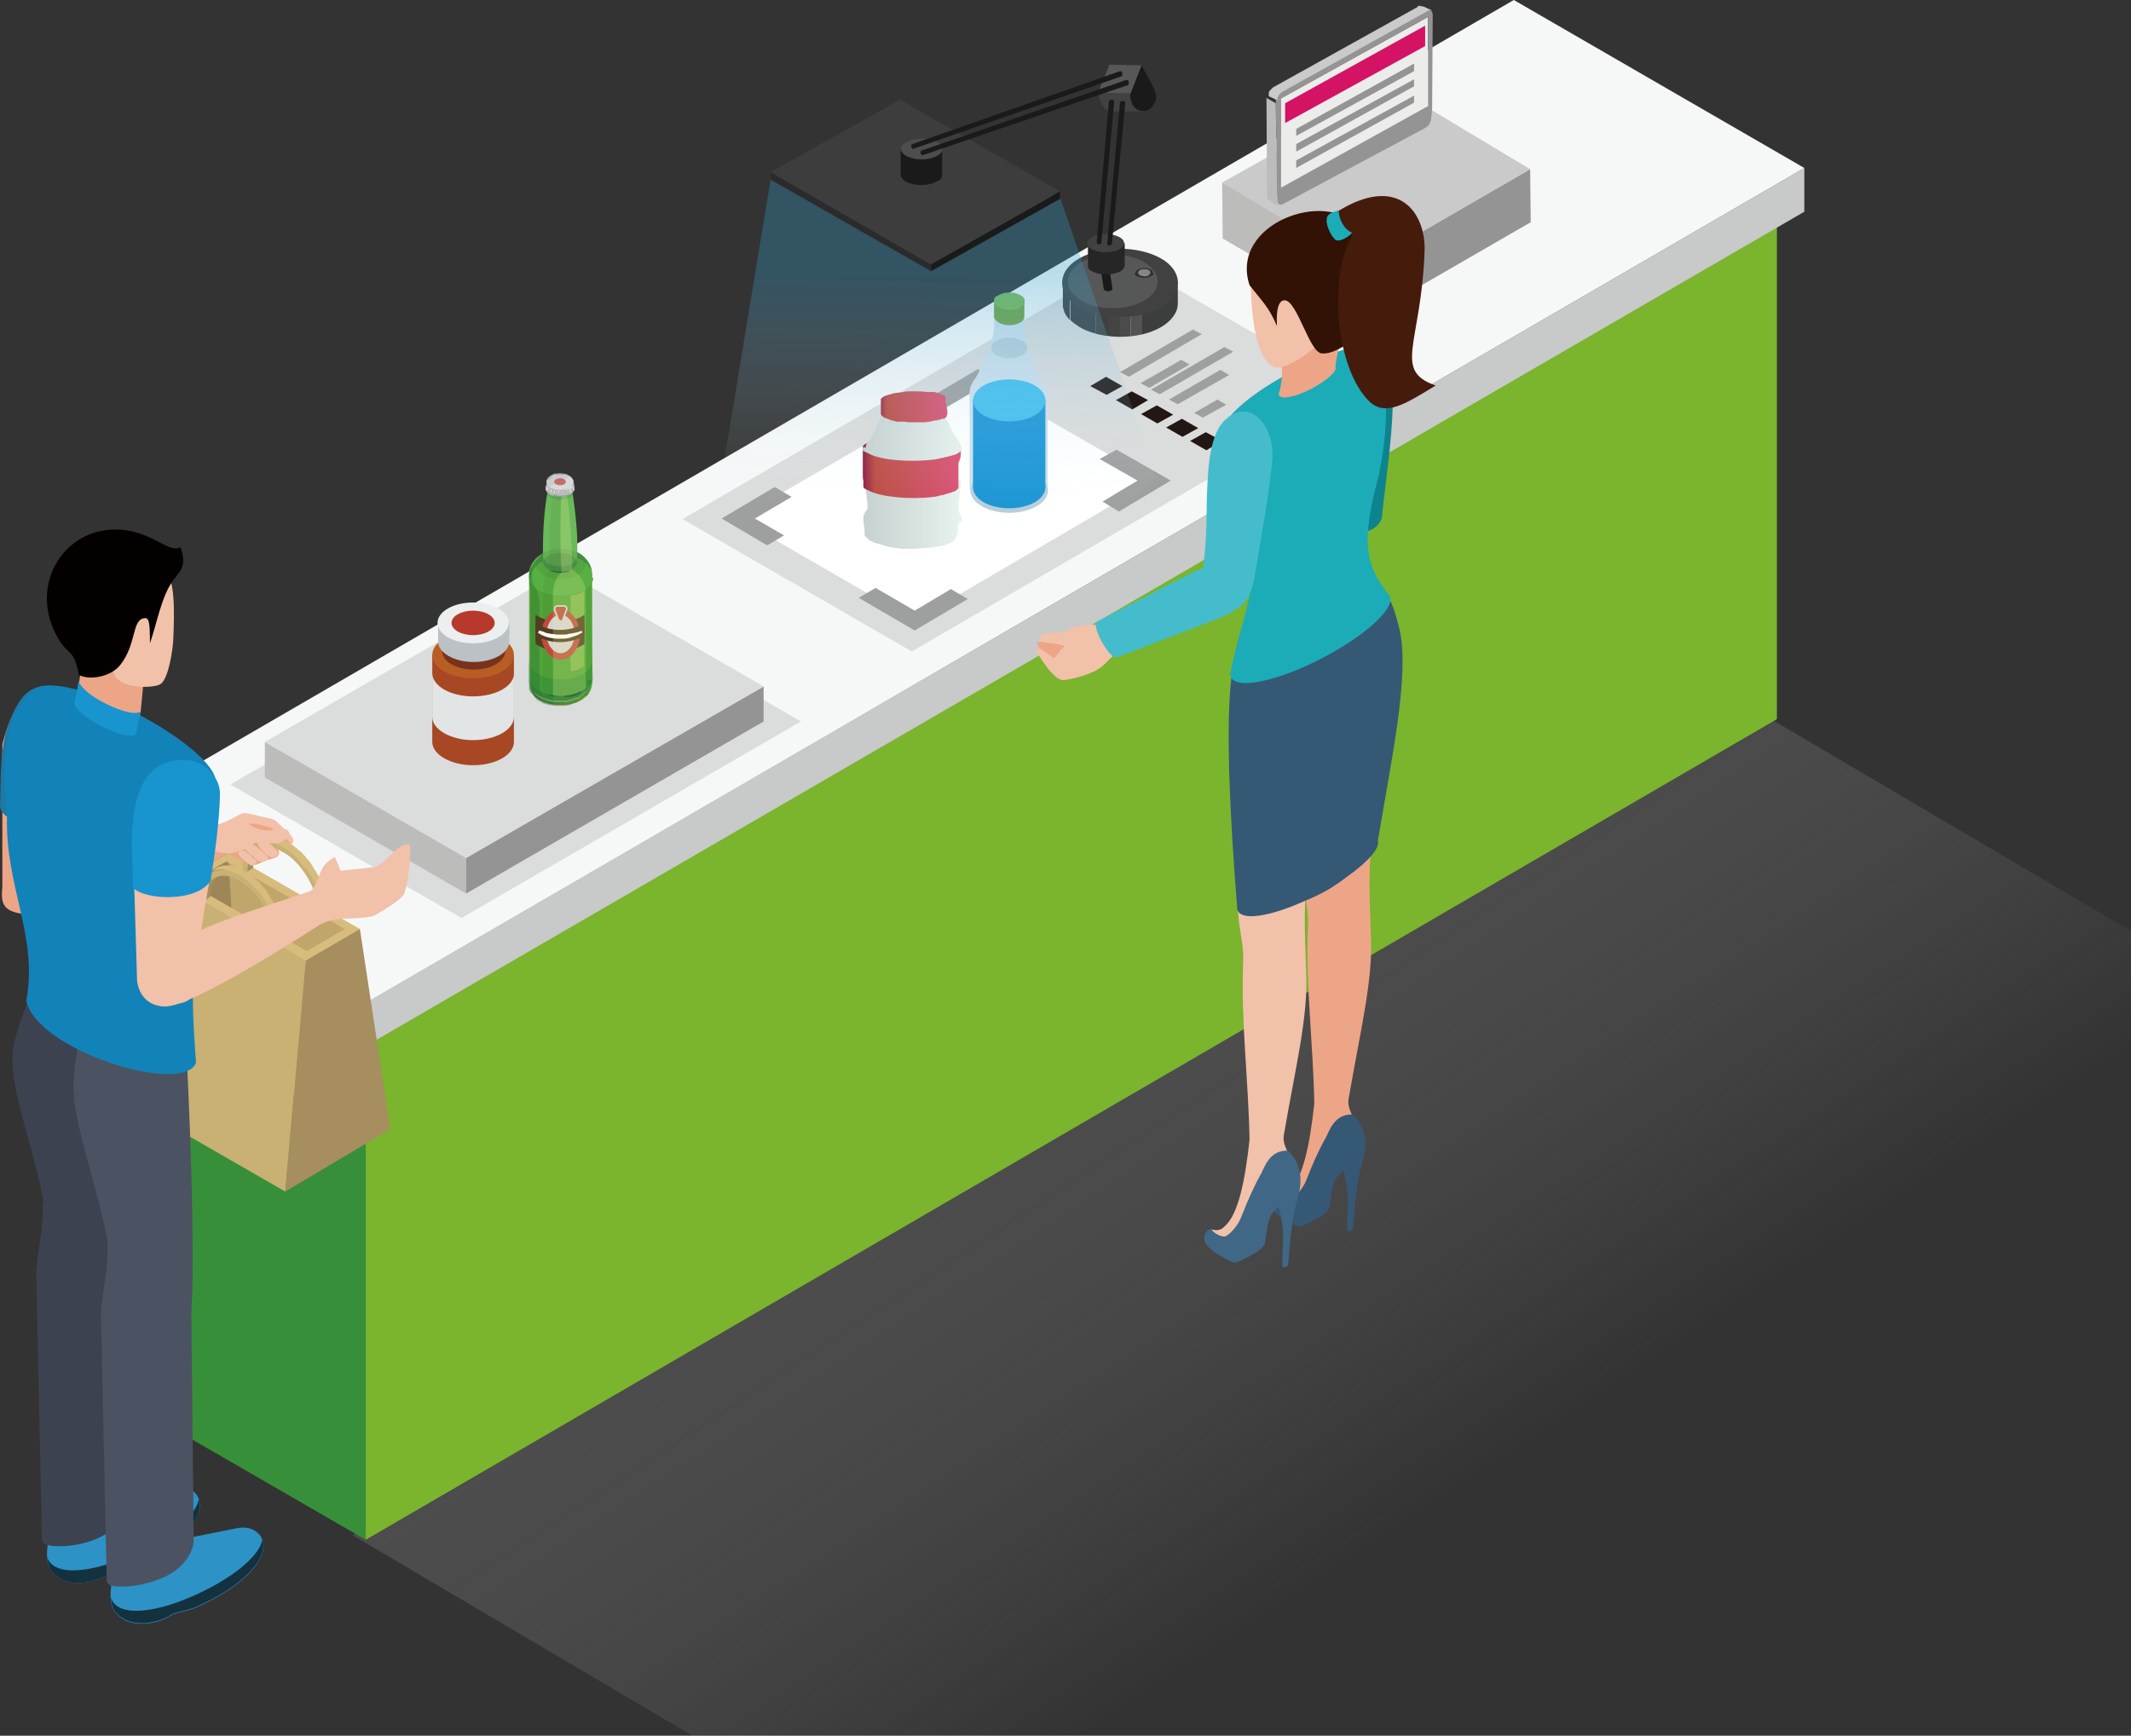 <?xml version="1.0" encoding="utf-8"?>
<!-- Generator: Adobe Illustrator 21.1.0, SVG Export Plug-In . SVG Version: 6.00 Build 0)  -->
<svg version="1.1" id="圖層_1" xmlns="http://www.w3.org/2000/svg" xmlns:xlink="http://www.w3.org/1999/xlink" x="0px" y="0px"
	 viewBox="0 0 365.3 297.6" style="enable-background:new 0 0 365.3 297.6;" xml:space="preserve">
<rect x="0" y="0" width="365.3" height="297.6" fill="#333333" stroke="none"/>
<style type="text/css">
	.st0{opacity:0.3;}
	.st1{fill-rule:evenodd;clip-rule:evenodd;fill:url(#SVGID_1_);}
	.st2{fill-rule:evenodd;clip-rule:evenodd;fill:#7BB42D;}
	.st3{fill-rule:evenodd;clip-rule:evenodd;fill:#388F39;}
	.st4{fill-rule:evenodd;clip-rule:evenodd;fill:#C8C9C9;}
	.st5{fill-rule:evenodd;clip-rule:evenodd;fill:#B4B4B5;}
	.st6{fill-rule:evenodd;clip-rule:evenodd;fill:#F6F8F8;}
	.st7{fill-rule:evenodd;clip-rule:evenodd;fill:#DBDCDC;}
	.st8{fill-rule:evenodd;clip-rule:evenodd;fill:#9E9F9F;}
	.st9{fill-rule:evenodd;clip-rule:evenodd;fill:#221714;}
	.st10{fill-rule:evenodd;clip-rule:evenodd;fill:#FFFFFF;}
	.st11{fill:none;}
	.st12{fill:#9E9F9F;}
	.st13{fill:#CEE0ED;}
	.st14{fill:#6FA243;}
	.st15{fill:#7BB952;}
	.st16{fill:#B7CFDB;}
	.st17{fill:#1C96D5;}
	.st18{fill:#44BFED;}
	.st19{fill:url(#SVGID_2_);}
	.st20{fill:url(#SVGID_3_);}
	.st21{fill:url(#SVGID_4_);}
	.st22{fill:url(#SVGID_5_);}
	.st23{enable-background:new    ;}
	.st24{clip-path:url(#SVGID_7_);fill:#3C3D3D;}
	.st25{clip-path:url(#SVGID_7_);fill:#535353;}
	.st26{clip-path:url(#SVGID_7_);fill:#4B4B4B;}
	.st27{clip-path:url(#SVGID_7_);fill:#444445;}
	.st28{clip-path:url(#SVGID_7_);fill:#404040;}
	.st29{clip-path:url(#SVGID_7_);fill:#363C3E;}
	.st30{clip-path:url(#SVGID_7_);fill:#3C4143;}
	.st31{fill:#424142;}
	.st32{fill:#565757;}
	.st33{fill:#181818;}
	.st34{fill:#2F302F;}
	.st35{fill:#868686;}
	.st36{fill:#585757;}
	.st37{fill:#1A1A1A;}
	.st38{fill:#262626;}
	.st39{opacity:0.5;fill:url(#SVGID_8_);}
	.st40{fill:#2B2B2B;}
	.st41{fill:#3D3D3D;}
	.st42{fill:#4D4D4D;}
	.st43{fill-rule:evenodd;clip-rule:evenodd;fill:#BCBCBB;}
	.st44{fill-rule:evenodd;clip-rule:evenodd;fill:#949494;}
	.st45{fill-rule:evenodd;clip-rule:evenodd;fill:#CBCACA;}
	.st46{fill:#BCBCBB;}
	.st47{fill:#ECECEB;}
	.st48{fill:#949494;}
	.st49{fill:#CBCACA;}
	.st50{fill:#D41365;}
	.st51{fill:#DBDCDC;}
	.st52{fill-rule:evenodd;clip-rule:evenodd;fill:#F2C1A9;}
	.st53{fill-rule:evenodd;clip-rule:evenodd;fill:#EDA587;}
	.st54{fill-rule:evenodd;clip-rule:evenodd;fill:#C0A66A;}
	.st55{fill-rule:evenodd;clip-rule:evenodd;fill:#9E8757;}
	.st56{fill-rule:evenodd;clip-rule:evenodd;fill:#D8BC7D;}
	.st57{fill-rule:evenodd;clip-rule:evenodd;fill:#A68E5E;}
	.st58{fill-rule:evenodd;clip-rule:evenodd;fill:#C9B073;}
	.st59{fill-rule:evenodd;clip-rule:evenodd;fill:#2D92C6;}
	.st60{fill-rule:evenodd;clip-rule:evenodd;fill:#14313F;}
	.st61{fill-rule:evenodd;clip-rule:evenodd;fill:#1F79A6;}
	.st62{fill-rule:evenodd;clip-rule:evenodd;fill:#1283B8;}
	.st63{fill-rule:evenodd;clip-rule:evenodd;fill:#3C424F;}
	.st64{fill-rule:evenodd;clip-rule:evenodd;fill:#4B5262;}
	.st65{fill-rule:evenodd;clip-rule:evenodd;fill:#1894CE;}
	.st66{fill-rule:evenodd;clip-rule:evenodd;fill:#040000;}
	.st67{fill:#51A438;}
	.st68{opacity:0.31;fill:#D6E276;}
	.st69{fill:#58B043;}
	.st70{opacity:0.32;fill:#0A5C31;}
	.st71{opacity:0.25;fill:#185B30;}
	.st72{fill:#6BBA59;}
	.st73{opacity:0.21;fill:#395D2E;}
	.st74{opacity:0.13;fill:#395D2E;}
	.st75{opacity:0.25;fill:#0A5C31;}
	.st76{opacity:0.41;}
	.st77{opacity:0.23;fill:#395D2E;}
	.st78{opacity:0.6;}
	.st79{fill:#054827;}
	.st80{opacity:0.24;}
	.st81{fill:#217C3A;}
	.st82{opacity:0.28;fill:#177C3B;}
	.st83{fill:#523D21;}
	.st84{fill:#D4D4D4;}
	.st85{fill:#BE4C3B;}
	.st86{fill:#FFFFFF;}
	.st87{fill:#BE4C3B;stroke:#D4D4D4;stroke-width:0.281;stroke-miterlimit:10;}
	.st88{opacity:0.23;}
	.st89{opacity:0.23;fill:#ECEE97;}
	.st90{fill:#ECEE97;}
	.st91{fill:#BABABA;}
	.st92{fill:#7B7B7B;}
	.st93{fill:#DAD9D9;}
	.st94{fill:#CCCCCC;}
	.st95{fill:#A8A7A7;}
	.st96{opacity:0.75;fill:#BE4C3B;}
	.st97{fill:#71A93A;}
	.st98{opacity:0.66;fill:#5B7E34;}
	.st99{opacity:0.66;fill:#317B39;}
	.st100{opacity:0.63;}
	.st101{opacity:0.66;}
	.st102{fill:#2A4825;}
	.st103{opacity:0.43;}
	.st104{fill:#DAE79C;}
	.st105{opacity:0.59;}
	.st106{opacity:0.24;fill:#ECEE97;}
	.st107{fill:#A74723;}
	.st108{fill:#E2E5E6;}
	.st109{fill:#B85D23;}
	.st110{fill:#78331D;}
	.st111{fill:#BBC1C5;}
	.st112{fill:#EBEFEF;}
	.st113{fill:#B6392B;}
	.st114{fill-rule:evenodd;clip-rule:evenodd;fill:#355875;}
	.st115{fill-rule:evenodd;clip-rule:evenodd;fill:#1BACB8;}
	.st116{fill-rule:evenodd;clip-rule:evenodd;fill:#0D848D;}
	.st117{fill-rule:evenodd;clip-rule:evenodd;fill:#406786;}
	.st118{fill-rule:evenodd;clip-rule:evenodd;fill:#311205;}
	.st119{fill-rule:evenodd;clip-rule:evenodd;fill:#451B0B;}
	.st120{fill-rule:evenodd;clip-rule:evenodd;fill:#45BCCB;}
</style>
<g class="st0">
	<linearGradient id="SVGID_1_" gradientUnits="userSpaceOnUse" x1="193.346" y1="165.809" x2="251.464" y2="254.117">
		<stop  offset="0" style="stop-color:#888988"/>
		<stop  offset="1" style="stop-color:#DBDCDC;stop-opacity:0"/>
	</linearGradient>
	<polygon class="st1" points="157.7,320.6 399.7,179.9 302.4,122.6 60.4,263.2 	"/>
</g>
<polygon class="st2" points="304.6,32.4 304.6,123.3 62.7,264 62,171.8 "/>
<polygon class="st3" points="62.7,173 62.7,264 19.6,239.1 19.6,148.1 57.8,169.5 "/>
<g>
	<polygon class="st4" points="309.3,28.8 309.3,36.3 60.2,180.8 55.4,176.9 60.2,173.4 	"/>
	<polygon class="st5" points="10.3,152 10.4,144.6 60.2,173.4 60.2,180.8 	"/>
	<polygon class="st6" points="309.3,28.8 60.2,173.4 51.9,168.6 18.7,149.4 10.4,144.6 259.5,0 	"/>
</g>
<polygon class="st7" points="117,89 193.2,44.6 232.6,67.3 156.3,111.7 "/>
<polygon class="st8" points="192,63.8 204.5,56.5 206,57.3 193.5,64.6 "/>
<polygon class="st9" points="186.9,66.2 189.6,64.6 192.4,66.2 189.7,67.7 "/>
<polygon class="st8" points="195.5,65.7 202.5,61.7 203.9,62.5 197,66.5 "/>
<polygon class="st9" points="191.3,68.6 194,67.1 196.8,68.6 194.1,70.2 "/>
<polygon class="st8" points="197.3,66.8 209.9,59.5 211.4,60.3 198.8,67.6 "/>
<polygon class="st8" points="200.4,68.5 209.2,63.4 210.7,64.3 201.9,69.3 "/>
<polygon class="st9" points="195.6,71 198.3,69.5 201.1,71.1 198.4,72.6 "/>
<polygon class="st9" points="199.9,73.3 202.6,71.8 205.4,73.4 202.7,74.9 "/>
<polygon class="st8" points="204.7,70.8 208.7,68.5 210.2,69.4 206.2,71.6 "/>
<polygon class="st9" points="204,75.6 206.7,74.1 209.5,75.6 206.8,77.2 "/>
<polygon class="st8" points="209,73.2 215,69.7 216.5,70.5 210.4,74 "/>
<polygon class="st10" points="126.5,88.9 167.6,65 197.8,82.4 156.8,106.4 "/>
<g>
	<polygon class="st11" points="156.8,104.7 163,101 156.4,97.2 150.1,100.8 	"/>
	<polygon class="st11" points="134.4,91.8 140.8,88.1 135.7,85.2 129.4,88.9 	"/>
	<polygon class="st11" points="167.6,66.7 161.8,70.1 167.1,73.2 173,69.8 	"/>
	<polygon class="st11" points="188.5,78.7 182.5,82.2 189,86 195,82.4 	"/>
	<polygon class="st12" points="173,69.8 175.9,68.1 167.6,63.3 159,68.4 161.8,70.1 167.6,66.7 	"/>
	<polygon class="st12" points="188.5,78.7 195,82.4 189,86 191.8,87.7 200.7,82.4 191.4,77.1 	"/>
	<polygon class="st12" points="150.1,100.8 147.2,102.5 156.8,108.1 165.9,102.7 163,101 156.8,104.7 	"/>
	<polygon class="st12" points="129.4,88.9 135.7,85.2 132.8,83.5 123.7,88.9 131.5,93.5 134.4,91.8 	"/>
</g>
<g>
	<path class="st13" d="M179.6,84.1c0-0.1,0-14.9,0-15.5c0-0.7,0-1.6-0.3-2.3c-0.2-0.4-0.4-0.6-0.7-1c-0.4-0.6-0.7-1.2-1-1.8
		c-0.4-0.8-0.8-1.6-1.1-2.5c-0.3-1-0.6-2-0.8-3c-0.2-1.1-0.2-2.2-0.1-3.4c0,0,0-0.4,0-0.4c0,0-5.3,0-5.3,0c0.2,1,0.2,2,0,2.9
		c-0.2,1-0.4,2.1-0.8,3c-0.3,0.9-0.7,1.8-1.2,2.7c-0.4,0.7-0.7,1.5-1.2,2.2c-0.3,0.4-0.5,0.8-0.7,1.2c-0.3,0.9-0.2,1.9-0.2,2.8
		c0,0.7,0,14.9,0,14.9C166.4,84.1,179.6,84.1,179.6,84.1z"/>
	<path class="st14" d="M174.9,55.3c-1,0.6-2.7,0.6-3.7,0c-0.5-0.3-0.8-0.7-0.8-1.1c0-0.4,0-1.3,0-2.9c0-1.2,5.2-1,5.2,0.2
		c0,1.5,0,2.3,0,2.7C175.6,54.6,175.4,55,174.9,55.3z"/>
	<path class="st15" d="M174.9,52.7c-1,0.6-2.7,0.6-3.7,0c-1-0.6-1-1.6,0-2.1c1-0.6,2.7-0.6,3.7,0C175.9,51.1,175.9,52.1,174.9,52.7z
		"/>
	<path class="st16" d="M177.7,86.8c-2.6,1.5-6.8,1.5-9.4,0c-2.6-1.5-2.6-3.9,0-5.4c2.6-1.5,6.8-1.5,9.4,0
		C180.3,82.9,180.3,85.3,177.7,86.8z"/>
	<path class="st16" d="M175.2,60.9c-1.2,0.7-3.2,0.7-4.4,0c-1.2-0.7-1.2-1.8,0-2.5c1.2-0.7,3.2-0.7,4.4,0
		C176.4,59,176.4,60.2,175.2,60.9z"/>
	<path class="st17" d="M177.4,86.1c-2.4,1.4-6.4,1.4-8.8,0c-2.4-1.4-2.4-3.7,0-5.1c2.4-1.4,6.4-1.4,8.8,0
		C179.8,82.4,179.8,84.7,177.4,86.1z"/>
	<rect x="166.8" y="68.5" class="st17" width="12.4" height="15"/>
	<path class="st18" d="M177.4,71.2c-2.4,1.4-6.4,1.4-8.8,0c-2.4-1.4-2.4-3.7,0-5.1c2.4-1.4,6.4-1.4,8.8,0
		C179.8,67.5,179.8,69.8,177.4,71.2z"/>
</g>
<g>
	<linearGradient id="SVGID_2_" gradientUnits="userSpaceOnUse" x1="147.749" y1="87.702" x2="164.889" y2="87.702">
		<stop  offset="0" style="stop-color:#C6D0D0"/>
		<stop  offset="1" style="stop-color:#E7F3ED"/>
	</linearGradient>
	<path class="st19" d="M164.9,89.3C164.9,89.3,164.9,89.3,164.9,89.3c0-0.1,0-0.1,0-0.2c0,0,0-0.1,0-0.1c0,0,0,0,0,0c0,0,0,0,0,0
		c0,0,0,0,0,0c-0.1-0.5-0.4-1-0.6-1.3c0,0,0,0,0,0c0,0,0,0,0-0.1c0,0,0,0,0,0c0,0,0,0,0-0.1c0,0,0,0,0,0c0,0,0,0,0,0c0,0,0,0,0,0
		c0,0,0,0,0,0c0-0.2,0-0.4,0-0.8c0-0.3,0.1-0.7,0.1-1c0-0.4,0.1-0.7,0.1-1.1c0-0.3,0.1-0.7,0.1-1c0-0.2,0-0.4,0.1-0.5c0,0,0,0,0,0
		c0,0,0,0,0-0.1c0,0,0,0,0-0.1c0,0,0,0,0-0.1c0,0,0,0,0,0c0,0,0,0,0,0c0,0,0,0,0-0.1c0,0,0,0,0-0.1c0,0,0,0,0,0c0,0,0,0,0-0.1
		c0,0,0,0,0,0c0,0,0,0-0.1-0.1c0,0,0,0,0,0c0,0,0,0-0.1-0.1c0,0,0,0,0,0c0,0-0.1,0-0.1-0.1c0,0,0,0-0.1,0c0,0-0.1,0-0.1-0.1
		c0,0,0,0-0.1,0c-0.1,0-0.1-0.1-0.2-0.1c-2-1.1-7-1.6-11.1-1.1c-0.2,0-0.3,0-0.4,0.1c0,0-0.1,0-0.1,0c-0.1,0-0.2,0-0.3,0.1
		c0,0-0.1,0-0.1,0c-0.1,0-0.3,0.1-0.4,0.1c0,0,0,0,0,0c-0.1,0-0.3,0.1-0.4,0.1c0,0-0.1,0-0.1,0c-0.1,0-0.2,0-0.3,0.1
		c0,0-0.1,0-0.1,0c-0.1,0-0.2,0.1-0.3,0.1c0,0,0,0,0,0c-0.1,0-0.2,0.1-0.3,0.1c0,0-0.1,0-0.1,0c-0.1,0-0.1,0.1-0.2,0.1
		c0,0-0.1,0-0.1,0c-0.1,0-0.2,0.1-0.2,0.1c0,0,0,0,0,0c-0.1,0-0.2,0.1-0.2,0.1c0,0,0,0-0.1,0c-0.1,0-0.1,0.1-0.1,0.1c0,0,0,0-0.1,0
		c-0.1,0-0.1,0.1-0.2,0.1c0,0,0,0,0,0c-0.1,0-0.1,0.1-0.1,0.1c0,0,0,0,0,0c0,0-0.1,0.1-0.1,0.1c0,0,0,0,0,0c0,0-0.1,0.1-0.1,0.1
		c0,0,0,0,0,0c0,0,0,0.1-0.1,0.1c0,0,0,0,0,0c0,0,0,0,0,0c0,0,0,0,0,0.1c0,0,0,0,0,0.1c0,0,0,0,0,0.1c0,0,0,0,0,0c0,0,0,0,0,0
		c0,0,0,0,0,0c0,0.2,0,0.5,0.1,0.8c0,0,0,0,0,0c0,0.1,0,0.1,0,0.2c0,0,0,0,0,0c0-0.1,0-0.1,0-0.2c0.1,0.6,0.1,1.3,0.2,1.9
		c0,0.2,0,0.4,0.1,0.6c0,0,0,0.1,0,0.1c0,0,0,0.1,0,0.1c0,0.1,0,0.1,0,0.2c0,0,0,0,0,0c0,0,0,0.1,0,0.1c0,0,0,0.1,0,0.1c0,0,0,0,0,0
		c0,0.2,0,0.3,0,0.5c0,0,0,0,0,0c0,0,0,0,0,0c0,0,0,0,0,0c0,0,0,0,0,0c0,0,0,0,0,0c0,0,0,0.1-0.1,0.2c0,0,0,0.1-0.1,0.1
		c-0.2,0.3-0.4,0.7-0.5,1c0,0,0,0.1,0,0.1c0,0,0,0,0,0.1c0,0,0,0,0,0c0,0,0,0.1,0,0.2c0,0,0,0,0,0c0,0,0,0,0,0c0,0,0,0.1,0,0.1
		c0,0,0,0.1,0,0.1c0,0,0,0.1,0,0.1c0,0,0,0,0,0c0,0.2,0,0.4,0.1,0.5c0,0.1,0,0.1,0,0.2c0,0.1,0,0.1,0,0.2v0l0,0
		c0,0.3,0.1,0.5,0.1,0.6c0,0,0,0,0,0l0,0c0,0,0,0,0,0c0,0.1,0,0.1,0,0.2c0,0,0,0,0,0.1c0,0,0,0.1,0,0.1c0,0,0,0,0,0c0,0,0,0.1,0,0.1
		c0,0,0,0,0,0c0,0,0,0.1,0,0.1c0,0,0,0,0,0c0,0,0,0.1,0,0.1c0,0,0,0,0,0c0,0,0,0,0,0.1c0,0,0,0,0,0.1c0,0,0,0,0,0c0,0,0,0,0,0.1
		c0,0,0,0,0,0c0,0,0,0,0,0c0,0,0,0,0,0c0.1,0.2,0.1,0.2,0.2,0.3c0,0,0,0,0,0c0,0,0,0,0,0c0,0.1,0.1,0.2,0.2,0.2c0,0,0,0,0,0
		c0,0,0,0,0.1,0.1c0.1,0.1,0.1,0.1,0.2,0.2c0,0,0.1,0.1,0.1,0.1c0,0,0.1,0.1,0.1,0.1c0,0,0,0,0,0c0.1,0,0.1,0.1,0.2,0.1
		c0,0,0,0,0.1,0c0.2,0.1,0.4,0.2,0.6,0.3c0,0,0.1,0,0.1,0c0,0,0.3,0.1,0.7,0.2c0.1,0,0.2,0,0.3,0.1c0,0,0,0,0,0c0.1,0,0.2,0,0.3,0.1
		c0,0,0,0,0,0c0.2,0,0.4,0.1,0.7,0.2c0.4,0.1,0.7,0.1,1,0.2c0.2,0,0.4,0.1,0.6,0.1c0,0,0,0,0,0c0,0,0.1,0,0.1,0c0,0,0,0,0,0
		c0.2,0,0.4,0,0.6,0.1c0.2,0,0.3,0,0.4,0c0.5,0,1.1,0,1.7,0c0.7,0,1.8-0.1,2.8-0.2c0.1,0,0.1,0,0.2,0c0,0,0,0,0.1,0
		c0.2,0,0.4-0.1,0.6-0.1c0,0,0,0,0,0c0,0,0,0,0,0c0.2,0,0.3-0.1,0.4-0.1c0.1,0,0.1,0,0.1,0c0,0,0,0,0,0c0.1,0,0.1,0,0.1,0
		c0,0,0,0,0,0c0,0,0.1,0,0.1,0c0,0,0.1,0,0.1,0c0,0,0,0,0.1,0c0.3-0.1,0.6-0.2,0.7-0.2c0.1,0,0.3-0.1,0.4-0.1c0,0,0,0,0,0
		c0.2-0.1,0.5-0.2,0.7-0.3c0,0,0.1,0,0.1,0c0,0,0,0,0,0c0,0,0,0,0,0c0.1,0,0.1-0.1,0.2-0.1c0.1-0.1,0.2-0.2,0.3-0.3c0,0,0,0,0,0
		c0,0,0.2-0.1,0.3-0.3c0,0,0,0,0,0c0,0,0,0,0,0c0,0,0-0.1,0.1-0.1c0,0,0,0,0-0.1c0,0,0-0.1,0-0.1c0-0.1,0.1-0.1,0.1-0.2c0,0,0,0,0,0
		c0-0.1,0.1-0.1,0.1-0.2c0,0,0,0,0,0c0,0,0-0.1,0-0.1c0-0.1,0.1-0.2,0.1-0.3c0,0,0,0,0,0c0,0,0,0,0,0c0-0.1,0-0.1,0-0.2
		c0,0,0,0,0-0.1c0,0,0,0,0,0c0-0.1,0-0.2,0-0.3c0,0,0,0,0,0c0,0,0-0.1,0-0.2c0,0,0,0,0,0c0,0,0-0.2,0.1-0.4c0-0.2,0.1-0.5,0.1-0.7
		C164.9,89.5,164.9,89.5,164.9,89.3z"/>
	<linearGradient id="SVGID_3_" gradientUnits="userSpaceOnUse" x1="147.94" y1="79.951" x2="164.738" y2="79.951">
		<stop  offset="0" style="stop-color:#8F1D44"/>
		<stop  offset="0.126" style="stop-color:#BB4D44"/>
		<stop  offset="1" style="stop-color:#DA5276"/>
	</linearGradient>
	<path class="st20" d="M164.7,77.7c0-0.3,0-0.5,0-0.8c0,0,0,0,0,0c0,0,0-0.1,0-0.1c0,0,0,0,0,0c0,0,0-0.1,0-0.1c0,0,0,0,0,0
		c0,0,0-0.1,0-0.1c0,0,0,0,0,0c0,0,0,0-0.1-0.1c0,0,0,0,0,0c0,0,0,0-0.1-0.1c0,0,0,0-0.1,0c0,0-0.1,0-0.1-0.1c0,0,0,0-0.1,0
		c0,0-0.1-0.1-0.1-0.1c0,0,0,0-0.1,0c-0.1,0-0.1-0.1-0.2-0.1c-2-1.2-7.1-1.6-11.2-1.1c-0.2,0-0.3,0-0.5,0.1c0,0-0.1,0-0.1,0
		c-0.1,0-0.3,0-0.4,0.1c0,0-0.1,0-0.1,0c-0.1,0-0.3,0.1-0.4,0.1c0,0-0.1,0-0.1,0c-0.1,0-0.2,0-0.3,0.1c0,0-0.1,0-0.1,0
		c-0.1,0-0.3,0.1-0.4,0.1c0,0,0,0-0.1,0c-0.1,0-0.2,0.1-0.3,0.1c0,0-0.1,0-0.1,0c-0.1,0-0.2,0.1-0.3,0.1c0,0,0,0,0,0
		c-0.1,0-0.2,0.1-0.3,0.1c0,0,0,0-0.1,0c-0.1,0-0.1,0.1-0.2,0.1c0,0,0,0,0,0c-0.1,0-0.2,0.1-0.2,0.1c0,0,0,0,0,0
		c-0.1,0-0.1,0.1-0.2,0.1c0,0,0,0,0,0c-0.1,0-0.1,0.1-0.2,0.1c0,0,0,0,0,0c0,0-0.1,0.1-0.1,0.1c0,0,0,0,0,0c0,0-0.1,0.1-0.1,0.1
		c0,0,0,0,0,0c0,0,0,0.1-0.1,0.1c0,0,0,0,0,0c0,0,0,0.1,0,0.1c0,0,0,0,0,0c0,0.2,0,0.3,0,0.5c0,0,0,0.1,0,0.1c0,1,0,1.6,0,2
		c0,0.2,0,0.4,0,0.6c0,0.2,0,0.4,0,0.6c0,0,0,0,0,0c0,0.1,0,0.3,0,0.4c0,0.1,0,0.3,0,0.4c0,0,0,0,0,0c0,0.6,0,0.9,0.1,1.2
		c0,0.2,0,0.4,0,0.5c0,0,0,0,0,0c0,0,0,0,0,0.1c0,0,0,0,0,0.1c0,0,0,0,0,0.1c0,0,0,0,0,0.1c0,0,0,0,0,0.1c0,0,0,0,0,0.1
		c0,0,0,0,0.1,0.1c0,0,0,0,0,0.1c0,0,0,0,0.1,0.1c0,0,0,0,0.1,0c0,0,0.1,0,0.1,0.1c0,0,0,0,0.1,0c0,0,0.1,0.1,0.1,0.1c0,0,0,0,0.1,0
		c0.1,0,0.1,0.1,0.2,0.1c2,1.1,7,1.6,11.1,1.1c0.2,0,0.3,0,0.5-0.1c0,0,0.1,0,0.1,0c0.1,0,0.2,0,0.3-0.1c0,0,0.1,0,0.1,0
		c0.1,0,0.3-0.1,0.4-0.1c0,0,0.1,0,0.1,0c0.1,0,0.2,0,0.3-0.1c0,0,0.1,0,0.1,0c0.1,0,0.2-0.1,0.3-0.1c0,0,0,0,0,0
		c0.1,0,0.2-0.1,0.3-0.1c0,0,0.1,0,0.1,0c0.1,0,0.2-0.1,0.2-0.1c0,0,0.1,0,0.1,0c0.1,0,0.2-0.1,0.3-0.1c0,0,0,0,0,0
		c0.1,0,0.1-0.1,0.2-0.1c0,0,0,0,0.1,0c0.1,0,0.1-0.1,0.2-0.1c0,0,0,0,0,0c0.1,0,0.1-0.1,0.2-0.1c0,0,0,0,0,0c0,0,0.1-0.1,0.1-0.1
		c0,0,0,0,0,0c0,0,0.1-0.1,0.1-0.1c0,0,0,0,0,0c0,0,0.1-0.1,0.1-0.1c0,0,0,0,0,0c0,0,0-0.1,0.1-0.1c0,0,0,0,0,0c0,0,0-0.1,0-0.1
		c0,0,0,0,0,0c0-0.2,0-0.4,0-0.6c0-0.2,0-0.5,0-0.8c0,0,0,0,0,0c0-0.1,0-0.2,0-0.3c0,0,0,0,0,0c0,0,0-0.1,0-0.1c0,0,0,0,0,0
		c0-0.3,0-0.5,0-0.6c0,0,0,0,0-0.1c0-0.2,0-0.5,0-0.8c0,0,0,0,0,0c0,0,0,0,0,0c0-0.1,0-0.3,0-0.4v0c0,0,0-0.2,0-0.5
		C164.7,78.5,164.7,78.2,164.7,77.7C164.7,77.7,164.7,77.7,164.7,77.7z"/>
	<linearGradient id="SVGID_4_" gradientUnits="userSpaceOnUse" x1="147.948" y1="74.157" x2="164.734" y2="74.157">
		<stop  offset="0" style="stop-color:#C6D0D0"/>
		<stop  offset="1" style="stop-color:#E7F3ED"/>
	</linearGradient>
	<path class="st21" d="M147.9,76.8C147.9,76.8,147.9,76.8,147.9,76.8C147.9,76.9,147.9,76.9,147.9,76.8c0,0.1,0,0.2,0,0.2
		c0,0,0,0,0,0c0,0,0,0.1,0,0.1c0,0,0,0,0,0c0,0,0,0.1,0,0.1c0,0,0,0,0,0c0,0,0,0.1,0.1,0.1c0,0,0,0,0,0c0,0,0,0,0.1,0.1
		c0,0,0,0,0.1,0c0,0,0.1,0,0.1,0.1c0,0,0,0,0.1,0c0,0,0.1,0.1,0.1,0.1c0,0,0,0,0.1,0c0.1,0,0.1,0.1,0.2,0.1c2,1.2,7.1,1.6,11.2,1.1
		c0.2,0,0.3,0,0.5-0.1c0,0,0.1,0,0.1,0c0.1,0,0.3,0,0.4-0.1c0,0,0.1,0,0.1,0c0.1,0,0.3-0.1,0.4-0.1c0,0,0.1,0,0.1,0
		c0.1,0,0.2,0,0.3-0.1c0,0,0.1,0,0.1,0c0.1,0,0.3-0.1,0.4-0.1c0,0,0,0,0.1,0c0.1,0,0.2-0.1,0.3-0.1c0,0,0.1,0,0.1,0
		c0.1,0,0.2-0.1,0.3-0.1c0,0,0,0,0,0c0.1,0,0.2-0.1,0.3-0.1c0,0,0,0,0.1,0c0.1,0,0.1-0.1,0.2-0.1c0,0,0,0,0,0c0.1,0,0.2-0.1,0.2-0.1
		c0,0,0,0,0,0c0.1,0,0.1-0.1,0.2-0.1c0,0,0,0,0,0c0.1,0,0.1-0.1,0.2-0.1c0,0,0,0,0,0c0,0,0.1-0.1,0.1-0.1c0,0,0,0,0,0
		c0,0,0.1-0.1,0.1-0.1c0,0,0,0,0,0c0,0,0-0.1,0.1-0.1c0,0,0,0,0,0c0,0,0-0.1,0-0.1c0,0,0,0,0,0c0,0,0,0,0-0.1c0,0,0,0,0,0
		c0-0.1,0-0.2,0-0.3c0,0,0,0,0-0.1c0-0.1,0-0.2,0-0.2c0,0,0,0,0-0.1c0-0.1,0-0.2-0.1-0.2c0,0,0-0.1,0-0.1c0-0.1-0.1-0.2-0.1-0.2
		c0,0,0,0,0,0l0,0c0,0,0,0,0,0c-0.1-0.1-0.1-0.2-0.2-0.4l0,0c0,0-0.1-0.1-0.1-0.1c0,0,0,0,0,0c0,0-0.1-0.1-0.1-0.1c0,0,0,0,0-0.1
		c0,0,0,0-0.1-0.1c0,0,0,0-0.1-0.1c0,0-0.1-0.1-0.1-0.1c0-0.1-0.1-0.2-0.2-0.3c0,0,0,0,0,0c0,0,0-0.1-0.1-0.1c0,0,0-0.1-0.1-0.1
		c0,0,0-0.1,0-0.1c0,0,0,0,0-0.1c0-0.1-0.1-0.1-0.1-0.2c0,0,0,0,0,0c0-0.1-0.1-0.1-0.1-0.2c0,0,0-0.1-0.1-0.1c0,0,0,0,0,0
		c-0.2-0.3-0.3-0.7-0.4-1c0,0,0,0,0,0c0,0,0,0,0,0c0,0,0-0.1-0.1-0.1c0,0,0,0,0,0c0,0,0-0.1-0.1-0.1c0,0,0-0.1,0-0.1l0,0
		c0,0,0,0,0,0c0,0,0,0,0,0l0,0c-0.1-0.1-0.1-0.2-0.2-0.3c0-0.1-0.1-0.1-0.1-0.2c0,0,0,0,0,0c0-0.1,0-0.1-0.1-0.2c0,0,0,0,0-0.1
		c0,0,0-0.1,0-0.1c0,0,0-0.1,0-0.1c0,0,0,0,0,0c0-0.1-0.1-0.3-0.1-0.5c0,0,0,0,0,0c0,0,0,0,0,0c0,0,0,0,0,0c0,0,0,0,0,0c0,0,0,0,0,0
		c0,0,0,0,0,0c-0.1-0.2-0.2-0.3-0.5-0.5c-1.4-0.8-4.7-1.1-7.5-0.7c-1.7,0.2-2.8,0.7-3.1,1.2l0,0l0,0c0,0,0,0,0,0c0,0,0,0,0,0.1
		c0,0,0,0,0,0c0,0,0,0,0,0c0,0,0,0,0,0s0,0,0,0c0,0,0,0,0,0c0,0.1,0,0.1,0,0.2c0,0,0,0,0,0c0,0.1,0,0.1,0,0.2c0,0,0,0,0,0
		c0,0.1,0,0.1,0,0.2c0,0,0,0,0,0c0,0,0,0,0,0.1c0,0.1,0,0.1-0.1,0.2c0,0,0,0,0,0c0,0.1-0.1,0.1-0.1,0.2c0,0,0,0,0,0
		c-0.1,0.2-0.1,0.3-0.2,0.5c0,0,0,0.1-0.1,0.1c0,0,0,0,0,0.1c0,0,0,0,0,0c-0.2,0.3-0.3,0.8-0.5,1.2c0,0,0,0,0,0c0,0,0,0.1-0.1,0.1
		c0,0.1-0.1,0.1-0.1,0.2c0,0,0,0,0,0c0,0.1-0.1,0.1-0.1,0.2c0,0,0,0,0,0.1c0,0,0,0.1,0,0.1c0,0,0,0.1-0.1,0.1c0,0,0,0.1-0.1,0.1
		c0,0,0,0,0,0c-0.1,0.1-0.1,0.2-0.1,0.3c0,0-0.1,0.1-0.1,0.1c0,0,0,0,0,0c-0.1,0.1-0.1,0.1-0.2,0.2c0,0,0,0,0,0
		c-0.1,0.1-0.1,0.1-0.2,0.2c0,0,0,0,0,0.1c-0.1,0.1-0.1,0.2-0.2,0.2c0,0,0,0,0,0c0,0,0,0,0,0c0,0.1-0.1,0.2-0.1,0.3c0,0,0,0,0,0
		c0,0.1-0.1,0.2-0.1,0.3c0,0,0,0,0,0c0,0,0,0,0,0c0,0.1,0,0.2,0,0.2c0,0,0,0,0,0C148,76.6,148,76.7,147.9,76.8z M160.5,71
		C160.4,71,160.4,71,160.5,71C160.4,71.1,160.4,71.1,160.5,71c-1.9-0.4-4.5-0.5-6.8-0.2c-0.5,0.1-0.9,0.1-1.3,0.2c0,0,0,0,0,0
		c0,0,0,0,0,0c0,0,0,0,0,0c0.5-0.1,1-0.3,1.7-0.4C156.2,70.3,158.9,70.5,160.5,71C160.5,71,160.5,71,160.5,71z M161.8,71
		C161.8,71,161.8,71,161.8,71C161.8,71,161.8,71,161.8,71z M161.8,70.9C161.8,70.9,161.8,70.9,161.8,70.9
		C161.8,70.9,161.8,70.9,161.8,70.9z M161.6,71.1C161.7,71.1,161.7,71.1,161.6,71.1C161.7,71.1,161.7,71.1,161.6,71.1z M152.8,70
		C152.8,70,152.9,70,152.8,70C152.9,70,152.8,70,152.8,70L152.8,70z M151,71C151,71,151,71.1,151,71C151,71.1,151,71,151,71z
		 M151.1,71.1C151.1,71.1,151.1,71.1,151.1,71.1C151.1,71.1,151.1,71.1,151.1,71.1z M161.9,70.7C161.9,70.7,161.9,70.7,161.9,70.7
		C161.9,70.7,161.9,70.7,161.9,70.7C161.9,70.7,161.9,70.7,161.9,70.7z M161.9,70.8C161.9,70.8,161.9,70.8,161.9,70.8
		C161.9,70.8,161.9,70.8,161.9,70.8z M154.2,69.6c0.1,0,0.2,0,0.2,0C154.4,69.6,154.3,69.6,154.2,69.6z M154,69.7c0.1,0,0.1,0,0.2,0
		C154.1,69.6,154,69.6,154,69.7z M153.9,69.7c-0.1,0-0.1,0-0.2,0C153.8,69.7,153.8,69.7,153.9,69.7z M152.9,70c0.1,0,0.1,0,0.2-0.1
		C153,69.9,152.9,69.9,152.9,70z M153.1,69.9c0,0,0.1,0,0.1,0C153.2,69.8,153.1,69.9,153.1,69.9z M153.2,69.8c0.1,0,0.1,0,0.2-0.1
		C153.4,69.8,153.3,69.8,153.2,69.8z M153.5,69.8c0.1,0,0.1,0,0.2,0C153.6,69.7,153.5,69.7,153.5,69.8z M150.8,70.7
		C150.8,70.7,150.8,70.7,150.8,70.7L150.8,70.7C150.8,70.7,150.8,70.7,150.8,70.7z M150.9,71C150.9,70.9,150.9,70.9,150.9,71
		C150.9,70.9,150.9,70.9,150.9,71z M150.8,70.9C150.8,70.9,150.8,70.8,150.8,70.9C150.8,70.8,150.8,70.9,150.8,70.9z M150.8,70.8
		C150.8,70.8,150.8,70.8,150.8,70.8C150.8,70.8,150.8,70.8,150.8,70.8z"/>
	<linearGradient id="SVGID_5_" gradientUnits="userSpaceOnUse" x1="150.561" y1="69.522" x2="162.149" y2="69.522">
		<stop  offset="0" style="stop-color:#8F1D44"/>
		<stop  offset="0.126" style="stop-color:#BB4D44"/>
		<stop  offset="1" style="stop-color:#DA5276"/>
	</linearGradient>
	<path class="st22" d="M162.1,68.9c0-0.1,0-0.1,0-0.2c0,0,0,0,0-0.1c0,0,0,0,0-0.1c0,0,0,0,0,0c0,0,0,0,0-0.1c0,0,0,0,0-0.1
		c0,0,0,0,0-0.1c0,0,0,0,0,0c0,0,0,0,0,0c0,0,0-0.1,0-0.1c0,0,0,0,0,0c0,0,0,0,0,0c0,0,0,0,0,0c0,0,0,0,0,0c0,0,0,0,0,0c0,0,0,0,0,0
		c0,0-0.1-0.1-0.1-0.1c0,0,0,0,0,0c-0.1-0.1-0.2-0.2-0.4-0.3c0,0,0,0,0,0c0,0,0,0,0,0c0,0,0,0,0,0c-0.4-0.2-0.9-0.4-1-0.4
		c0,0-0.1,0-0.1,0c-0.1,0-0.3-0.1-0.4-0.1c0,0,0,0-0.1,0c0,0-0.1,0-0.2,0c0,0,0,0-0.1,0c-0.1,0-0.1,0-0.2,0c0,0-0.1,0-0.1,0
		c-0.1,0-0.2,0-0.3,0c-0.1,0-0.1,0-0.2,0c-0.1,0-0.1,0-0.2,0c-0.6-0.1-1.2-0.1-1.7-0.1c-0.1,0-0.1,0-0.2,0c-0.1,0-0.2,0-0.2,0
		c-0.1,0-0.3,0-0.4,0c0,0-0.1,0-0.1,0c-0.1,0-0.1,0-0.2,0c-0.4,0-0.7,0-0.9,0.1c-0.7,0.1-1.1,0.1-1.5,0.2c-0.1,0-0.1,0-0.2,0
		c-0.1,0-0.2,0-0.3,0.1c-0.3,0.1-0.8,0.2-1.1,0.3c0,0,0,0,0,0c0,0,0,0,0,0c0,0,0,0,0,0c0,0,0,0,0,0c-0.2,0.1-0.5,0.2-0.7,0.4l0,0
		c-0.1,0.1-0.1,0.1-0.2,0.2c0,0,0,0,0,0c0,0,0,0,0,0c0,0,0,0,0,0c0,0,0,0,0,0c0,0,0,0,0,0.1c0,0,0,0,0,0c0,0,0,0,0,0.1
		c0,0,0,0,0,0.1c0,0,0,0,0,0c0,0,0,0.1,0,0.1c0,0,0,0,0,0c0,0,0,0,0,0c0,0,0,0,0,0.1c0,0,0,0,0,0c0,0,0,0.1,0,0.1l0,1.2l0,0l0,0v0v0
		c0,0,0,0.1,0,0.1c0,0,0,0.1,0,0.1c0,0,0,0.1,0,0.1c0,0,0,0,0,0c0,0,0,0,0,0c0,0,0,0,0,0.1c0,0,0,0,0,0c0,0,0,0,0,0.1
		c0,0,0,0.1,0,0.1l0,0c0,0,0,0.1,0,0.2c0,0.1,0.1,0.1,0.1,0.2c0,0,0,0,0,0c0,0,0,0,0,0c0,0,0,0,0,0c0,0,0.1,0.1,0.1,0.1c0,0,0,0,0,0
		c0.1,0.1,0.2,0.2,0.4,0.3c0.2,0.1,0.3,0.1,0.5,0.2c0,0,0,0,0,0c0,0,0,0,0,0c0,0,0,0,0,0c0.3,0.1,0.5,0.2,0.5,0.2c0,0,0,0,0,0
		c0.1,0,0.2,0.1,0.3,0.1c0.2,0,0.4,0.1,0.8,0.2c0,0,0,0,0,0c0.1,0,0.2,0,0.3,0c0,0,0,0,0.1,0c0.1,0,0.1,0,0.2,0c0,0,0.1,0,0.1,0
		c0,0,0,0,0.1,0c0,0,0,0,0,0c0.1,0,0.2,0,0.3,0c0,0,0,0,0,0c0.2,0,0.5,0,0.8,0.1c0,0,0,0,0,0c0.1,0,0.2,0,0.4,0c0.1,0,0.3,0,0.5,0
		c0,0,0,0,0,0c0.2,0,0.5,0,0.9,0c0.2,0,0.3,0,0.5,0c0,0,0,0,0.1,0c0.1,0,0.1,0,0.2,0c0,0,0.1,0,0.1,0c0.3,0,0.5,0,0.8-0.1
		c0,0,0,0,0,0c0,0,0.1,0,0.1,0c0.1,0,0.1,0,0.2,0c0.1,0,0.2,0,0.3-0.1c0,0,0,0,0,0c0.1,0,0.2,0,0.4-0.1c0.1,0,0.1,0,0.2,0
		c0.1,0,0.1,0,0.2,0c0.1,0,0.1,0,0.2-0.1c0.1,0,0.1,0,0.2,0c0,0,0.1,0,0.1,0c0.2-0.1,0.3-0.1,0.4-0.2c0,0,0,0,0,0c0,0,0,0,0.1,0
		c0,0,0,0,0.1,0c0,0,0,0,0.1,0c0,0,0,0,0.1,0c0.2-0.1,0.3-0.2,0.4-0.3c0,0,0,0,0.1-0.1c0,0,0,0,0,0c0,0,0,0,0,0c0,0,0,0,0-0.1
		c0,0,0,0,0,0c0,0,0,0,0,0c0,0,0,0,0-0.1c0,0,0,0,0,0c0-0.1,0.1-0.1,0.1-0.2c0,0,0,0,0,0c0,0,0-0.1,0-0.1c0,0,0,0,0,0
		c0,0,0-0.1,0-0.1c0,0,0,0,0,0c0,0,0,0,0-0.1c0,0,0,0,0,0c0,0,0,0,0,0c0,0,0-0.1,0-0.1c0,0,0-0.1,0-0.1c0,0,0-0.1,0-0.1v0v0
		L162.1,68.9z"/>
</g>
<g>
	<g class="st23">
		<defs>
			<path id="SVGID_6_" class="st23" d="M201.9,48.4l0,3.7c0,1.5-1,2.9-2.9,4c-3.8,2.2-10.1,2.2-14,0c-1.9-1.1-2.9-2.6-2.9-4.1l0-3.7
				c0,1.5,1,2.9,2.9,4.1c3.9,2.2,10.1,2.2,14,0C200.9,51.3,201.9,49.9,201.9,48.4z"/>
		</defs>
		<clipPath id="SVGID_7_">
			<use xlink:href="#SVGID_6_"  style="overflow:visible;"/>
		</clipPath>
		<path class="st24" d="M199,52.4c-1,0.6-2.1,1-3.3,1.3l0,3.7c1.2-0.3,2.3-0.7,3.3-1.3c1.9-1.1,2.9-2.6,2.9-4l0-3.7
			C201.9,49.9,200.9,51.3,199,52.4z"/>
		<path class="st25" d="M193.8,54l0,3.7c0.7-0.1,1.3-0.2,2-0.3l0-3.7C195.1,53.8,194.5,54,193.8,54z"/>
		<path class="st26" d="M192,54.1l0,3.7c0.6,0,1.2,0,1.8-0.1l0-3.7C193.2,54.1,192.6,54.1,192,54.1z"/>
		<path class="st27" d="M190.1,54l0,3.7c0.6,0.1,1.3,0.1,1.9,0.1l0-3.7C191.3,54.1,190.7,54.1,190.1,54z"/>
		<path class="st28" d="M187.8,53.5l0,3.7c0.7,0.2,1.5,0.4,2.3,0.4l0-3.7C189.3,53.9,188.5,53.8,187.8,53.5z"/>
		<path class="st24" d="M185.1,52.4c-0.6-0.4-1.2-0.8-1.6-1.2l0,3.7c0.4,0.4,1,0.8,1.6,1.2c0.8,0.5,1.7,0.8,2.7,1.1l0-3.7
			C186.8,53.3,185.9,52.9,185.1,52.4z"/>
		<path class="st24" d="M182.5,50l0,3.7c0.2,0.4,0.5,0.9,0.9,1.3l0-3.7C183.1,50.8,182.8,50.4,182.5,50z"/>
		<path class="st29" d="M182.2,48.9l0,3.7c0.1,0.4,0.2,0.7,0.3,1.1l0-3.7C182.4,49.6,182.2,49.2,182.2,48.9z"/>
		<path class="st30" d="M182.2,48.4l0,3.7c0,0.2,0,0.3,0,0.5l0-3.7C182.2,48.7,182.2,48.5,182.2,48.4z"/>
	</g>
	<path class="st31" d="M199,44.3c3.9,2.2,3.9,6.2,0,8.4c-3.8,2.2-10.1,2.2-14,0c-3.9-2.2-3.9-6.2,0-8.4
		C188.9,42.1,195.1,42.1,199,44.3z"/>
	<path class="st32" d="M196.2,45c3,1.8,3,4.7,0,6.5c-3,1.8-7.9,1.8-10.9,0c-3-1.8-3-4.7,0-6.5C188.3,43.2,193.2,43.2,196.2,45z"/>
	<path class="st33" d="M197.7,46.9C197.7,46.9,197.6,46.9,197.7,46.9C197.6,47,197.6,47,197.7,46.9c0,0.1,0,0.1,0,0.1c0,0,0,0,0,0
		c0,0,0,0,0,0c0,0,0,0,0,0c0,0,0,0,0,0.1c0,0,0,0,0,0c0,0,0,0,0,0c0,0,0,0-0.1,0.1c0,0,0,0,0,0c0,0,0,0,0,0c0,0,0,0-0.1,0
		c0,0,0,0-0.1,0c0,0-0.1,0-0.1,0.1c0,0,0,0,0,0c0,0-0.1,0-0.1,0c0,0,0,0,0,0c0,0-0.1,0-0.1,0c0,0,0,0-0.1,0c0,0-0.1,0-0.1,0
		c0,0,0,0-0.1,0c-0.1,0-0.1,0-0.2,0c0,0,0,0-0.1,0c0,0-0.1,0-0.1,0c0,0,0,0-0.1,0c0,0-0.1,0-0.1,0c0,0,0,0-0.1,0c0,0-0.1,0-0.1,0
		c0,0,0,0-0.1,0c0,0-0.1,0-0.1,0c0,0,0,0-0.1,0c0,0-0.1,0-0.1,0c0,0,0,0-0.1,0c0,0-0.1,0-0.1,0c0,0,0,0-0.1,0c-0.1,0-0.1,0-0.2-0.1
		c0,0-0.1,0-0.1,0c0,0,0,0,0,0c0,0-0.1,0-0.1-0.1c-0.2-0.1-0.4-0.3-0.4-0.5c0-0.1,0-0.1,0-0.2l0,0.3c0,0.2,0.1,0.5,0.4,0.6
		c0,0,0.1,0,0.1,0.1c0,0,0,0,0,0c0,0,0,0,0.1,0c0,0,0,0,0,0c0.1,0,0.1,0,0.2,0.1c0,0,0,0,0,0c0,0,0,0,0,0c0,0,0.1,0,0.1,0
		c0,0,0,0,0,0c0,0,0,0,0,0c0,0,0.1,0,0.1,0c0,0,0,0,0,0c0,0,0,0,0,0c0,0,0.1,0,0.1,0c0,0,0,0,0,0c0,0,0,0,0,0c0,0,0.1,0,0.1,0
		c0,0,0,0,0,0c0,0,0,0,0,0c0,0,0.1,0,0.1,0c0,0,0,0,0,0c0,0,0,0,0,0c0,0,0.1,0,0.1,0c0,0,0,0,0,0c0,0,0,0,0,0c0.1,0,0.1,0,0.2,0
		c0,0,0,0,0,0c0,0,0,0,0,0c0,0,0.1,0,0.1,0c0,0,0,0,0.1,0c0,0,0.1,0,0.1,0c0,0,0,0,0,0c0,0,0,0,0,0c0,0,0.1,0,0.1,0c0,0,0,0,0,0
		c0,0,0.1,0,0.1-0.1c0,0,0,0,0,0c0,0,0,0,0,0c0,0,0,0,0.1,0c0,0,0,0,0,0c0,0,0,0,0,0c0,0,0,0,0,0c0,0,0,0,0.1-0.1c0,0,0,0,0,0
		c0,0,0,0,0,0c0,0,0,0,0,0c0,0,0,0,0-0.1c0,0,0,0,0,0c0,0,0,0,0,0c0,0,0,0,0,0c0,0,0,0,0,0c0,0,0,0,0,0c0,0,0,0,0,0c0,0,0,0,0,0
		c0,0,0,0,0,0c0,0,0,0,0,0c0,0,0,0,0,0c0,0,0,0,0,0L197.7,46.9C197.7,46.9,197.7,46.9,197.7,46.9z"/>
	<path class="st34" d="M197.2,46.2c0.6,0.3,0.6,0.9,0,1.2c-0.6,0.3-1.5,0.3-2.1,0c-0.6-0.3-0.6-0.9,0-1.2
		C195.7,45.9,196.6,45.9,197.2,46.2z"/>
	<path class="st35" d="M196.9,46.3c0.4,0.2,0.4,0.6,0,0.9s-1.1,0.2-1.5,0c-0.4-0.2-0.4-0.6,0-0.9C195.8,46.1,196.5,46.1,196.9,46.3z
		"/>
	<g class="st23">
		<g>
			<path class="st31" d="M193.9,16l2.2,3.1l-5.4,0c-1.4,0-1.9-1-2.5-3.2L193.9,16z"/>
			<polyline class="st36" points="190.2,11.1 188.2,15.9 193.9,16 195.7,11.2 195.7,11.2 190.2,11.1 			"/>
			<path class="st37" d="M193.9,15.8c-0.2,0.4-0.2,0.8-0.1,1.2c0,0,0.2,0.6,0.2,0.6c0.3,1,1.3,1.6,2.3,1.4c0,0,0.1,0,0.1,0
				c0.8-0.2,1.4-1,1.7-1.7c0.2-0.7,0-1.3-0.2-1.9c-0.2-0.6-2.2-4.1-2.2-4.2 M195.7,11.1L195.7,11.1L195.7,11.1L195.7,11.1"/>
		</g>
	</g>
	<path class="st37" d="M190.7,49.5C190.7,49.5,190.7,49.4,190.7,49.5l-0.7-4.6h-1.5l0.7,4.6h0c0,0.1,0.1,0.2,0.2,0.3
		c0.3,0.2,0.8,0.2,1.1,0C190.7,49.7,190.7,49.6,190.7,49.5L190.7,49.5L190.7,49.5z"/>
	<path class="st38" d="M192.8,45.6c0,0,0-0.1,0-0.1l0-3.8l-6.3,0v3.9h0c0,0.4,0.3,0.8,0.9,1c1.2,0.6,3.2,0.6,4.5,0
		C192.4,46.4,192.7,46,192.8,45.6L192.8,45.6L192.8,45.6z"/>
	<path class="st31" d="M191.8,40.6c1.2,0.6,1.2,1.6,0,2.2c-1.2,0.6-3.2,0.6-4.5,0c-1.2-0.6-1.2-1.6,0-2.2
		C188.6,40,190.6,40,191.8,40.6z"/>
	<path class="st37" d="M191,17.4c0-0.1-0.1-0.3-0.4-0.3c-0.2,0-0.4,0.1-0.5,0.2L188,41.6c0,0.2,0.2,0.3,0.4,0.3
		c0.2,0,0.4-0.2,0.4-0.3l0,0l0,0L191,17.4z"/>
	<path class="st37" d="M192.9,17.6c0-0.1-0.1-0.3-0.4-0.3c-0.2,0-0.4,0.1-0.5,0.2l-2.2,24.3c0,0.2,0.2,0.3,0.4,0.3
		c0.2,0,0.4-0.2,0.4-0.3c0,0,0,0,0,0l0,0L192.9,17.6z"/>
	<linearGradient id="SVGID_8_" gradientUnits="userSpaceOnUse" x1="161.426" y1="35.802" x2="160.334" y2="89.31">
		<stop  offset="0.199" style="stop-color:#30A0D2;stop-opacity:0.6"/>
		<stop  offset="0.966" style="stop-color:#FFFFFF;stop-opacity:0"/>
	</linearGradient>
	<path class="st39" d="M132.1,30.8l-9.4,57c0,0,30.3,35.1,75.5-6l-16.4-47.7l-26.9-14.4L132.1,30.8z"/>
	<g>
		<polygon class="st40" points="159.6,46.5 132.1,30.8 132.1,29.5 159.6,45.3 		"/>
		<polygon class="st37" points="159.6,46.5 181.7,34.1 181.7,32.8 159.6,45.3 		"/>
		<polygon class="st41" points="181.7,32.8 154.3,17.1 132.1,29.5 159.6,45.3 		"/>
	</g>
	<g>
		<path class="st37" d="M161.5,30c0,0,0-0.1,0-0.1l0-4.3l-7.1,0V30h0c0,0.4,0.4,0.9,1,1.2c1.4,0.7,3.7,0.7,5,0
			C161.2,30.9,161.5,30.5,161.5,30L161.5,30L161.5,30z"/>
		<path class="st42" d="M160.5,24.3c1.4,0.7,1.4,1.8,0,2.5c-1.4,0.7-3.6,0.7-5,0c-1.4-0.7-1.4-1.8,0-2.5
			C156.9,23.6,159.1,23.6,160.5,24.3z"/>
	</g>
	<path class="st37" d="M192.2,13.1c0.2,0,0.2-0.2,0.2-0.5c0-0.3-0.2-0.4-0.4-0.4l-35.6,12.5c-0.2,0-0.2,0.3-0.2,0.5
		c0.1,0.2,0.3,0.4,0.4,0.3l0,0l0,0L192.2,13.1z"/>
	<path class="st37" d="M193.3,14.6c0.2,0,0.2-0.2,0.2-0.5c0-0.3-0.2-0.4-0.4-0.4l-35.1,12.1c-0.2,0-0.2,0.3-0.2,0.5
		c0.1,0.2,0.3,0.4,0.4,0.3l0,0l0,0L193.3,14.6z"/>
</g>
<g>
	<g>
		<polygon class="st43" points="233.5,54.8 209.6,40.9 209.5,31.3 234.7,44.6 235.7,47 		"/>
		<polygon class="st44" points="262.3,29 262.4,38.1 233.5,54.8 233.4,45.7 		"/>
		<polygon class="st45" points="209.5,31.3 238.8,14.9 262.3,29 233.5,45.7 		"/>
	</g>
	<g>
		<g class="st23">
			<g>
				<path class="st46" d="M219.1,35.5C219.2,35.5,219.2,35.5,219.1,35.5L219.1,35.5C219.2,35.5,219.1,35.5,219.1,35.5 M219.1,35.4
					C219.1,35.5,219.1,35.5,219.1,35.4C219.1,35.5,219.1,35.5,219.1,35.4 M217.1,16.8l0.1,16.9c0,0.2,0,0.3,0.1,0.4
					c0.1,0.1,0.1,0.2,0.3,0.2l1.5,1.1c0,0,0,0,0,0c0,0,0,0,0,0c0,0,0,0,0,0c0,0,0,0,0,0c0,0,0,0,0-0.1c0,0,0,0,0,0
					c0,0,0-0.1-0.1-0.1c0,0,0,0,0,0c0,0,0,0,0,0c0,0,0,0,0,0c0,0,0,0,0,0c0,0,0,0,0-0.1c0,0,0,0,0,0c0,0,0-0.1,0-0.1l-0.1-1.5l0-0.3
					l-0.2-15.5L217.1,16.8"/>
				<polyline class="st47" points="244.8,2.9 219.5,16.9 219.5,32.2 244.8,18.2 244.8,2.9 				"/>
				<path class="st48" d="M244.8,2.9v15.3l-25.2,14V16.9L244.8,2.9z M244.9,1.8L244.9,1.8l-0.2,0c0,0,0,0,0,0l0,0l-0.2,0.1
					l-24.8,13.8c-0.1,0-0.1,0.1-0.2,0.1c0,0-0.1,0.1-0.1,0.1c0,0,0,0,0,0l-0.1,0.1l0,0c0,0,0,0,0,0l-0.1,0.1c0,0-0.1,0.1-0.1,0.1
					l-0.1,0.1c-0.1,0.1-0.1,0.2-0.2,0.3l0,0c0,0,0,0,0,0c0,0.1-0.1,0.1-0.1,0.2l0,0l0,0.2c0,0,0,0,0,0l0,0c0,0,0,0,0,0
					c0,0.1,0,0.2,0,0.2l0.2,15.5l0,0.3l0.1,1.5c0,0,0,0.1,0,0.1c0,0,0,0,0,0c0,0,0,0,0,0.1c0,0,0,0,0,0c0,0,0,0,0,0c0,0,0,0,0,0
					c0,0,0,0,0,0c0,0,0,0.1,0.1,0.1c0,0,0,0,0,0c0,0,0,0,0,0.1c0,0,0,0,0,0c0,0,0,0,0,0c0,0,0,0,0,0c0,0,0,0,0,0c0,0,0,0,0,0
					c0,0,0,0,0,0c0,0,0,0,0,0c0,0,0.1,0,0.1,0.1c0.1,0.1,0.2,0.1,0.4,0.1c0.1,0,0.3-0.1,0.5-0.2L244.2,22c0.6-0.4,0.7-0.4,1-1.1
					c0.2-0.4,0.3-2.4,0.3-2.4l0.1-16c0-0.4-0.2-0.6-0.4-0.7l-0.2,0l0,0L244.9,1.8"/>
				<path class="st49" d="M243.4,1L243.4,1L243.4,1l-0.2,0l-0.1,0l0,0l0,0L243,1.2L218.2,15c-0.1,0.1-0.2,0.2-0.3,0.3l0,0l0,0l0,0
					l0,0l-0.1,0.1l0,0l0,0l0,0l-0.1,0.1l-0.1,0.1l0,0l0,0l0,0.1l-0.1,0.1l0,0.1l0,0l0,0l0,0.1l0,0.1l0,0l0,0l0,0l0,0.1l0,0.1l0,0
					l0,0l0,0.2l0,0l1.5,0.7c0-0.1,0-0.1,0-0.2c0,0,0,0,0,0l0,0l0,0l0,0l0-0.2l0,0l0,0c0-0.1,0-0.1,0.1-0.2c0,0,0,0,0,0l0,0l0,0
					c0-0.1,0.1-0.2,0.1-0.2l0,0l0-0.1l0.1-0.1l0,0l0,0l0.1-0.1l0.1-0.1l0,0l0,0l0,0l0.1-0.1l0,0c0,0,0,0,0,0c0,0,0.1-0.1,0.1-0.1
					c0.1,0,0.1-0.1,0.2-0.1l24.8-13.8l0.2-0.1l0,0l0,0l0,0l0.2,0l0,0l0.2,0l0,0l0.2,0l-1.5-0.7l-0.1,0l-0.1,0l0,0L243.4,1L243.4,1
					L243.4,1"/>
			</g>
		</g>
	</g>
	<polygon class="st50" points="220.3,21.1 220.3,17.7 244.3,4.4 244.3,7.9 	"/>
	<polygon class="st48" points="222.2,23.3 222.2,22.1 242.4,10.9 242.4,12.2 	"/>
	<polygon class="st48" points="222.2,26 222.2,24.7 242.4,13.6 242.4,14.8 	"/>
	<polygon class="st48" points="222.2,28.8 222.2,27.5 242.4,16.4 242.4,17.6 	"/>
</g>
<g>
	<polygon class="st51" points="137.3,123.7 97.7,100.8 39.5,134.5 79.1,157.4 	"/>
	<g>
		<polygon class="st46" points="79.9,153.2 45.4,133.3 45.4,127.2 79.9,147.1 		"/>
		<polygon class="st48" points="79.9,153.2 130.9,123.7 130.9,117.7 79.9,147.1 		"/>
		<polygon class="st51" points="130.9,117.7 96.4,97.8 45.4,127.2 79.9,147.1 		"/>
	</g>
</g>
<g>
	<g>
		<g>
			<path class="st52" d="M31,141.7l0.2,0.2c2.1,0,3.1,0.1,4.3-0.1c1.4-0.2,2.8-0.6,5.1-1.9c1.1-0.6,1.3-0.6,2.5-0.3l2.6,0.6
				c1.6,0.3,1.6,0.6,2.9,1.8c1,0.9,2.2,1.9,1.5,2.6c-0.6,0.7-1.7-0.1-3-0.7c-1.9,1.3-3.4,2.2-4.9,3.9c-2.9,0.8-4.4,1.5-6.3,0.8
				c-0.6-0.2-1.1-0.7-1.9-1.4l-5.2,1L31,141.7z"/>
			<path class="st53" d="M49.9,144.7c-0.6,0.4-1.6-0.3-2.8-0.8c-0.2,0.1-1.2,0.4-1.1,0.5c0,0.3,2.2,1,1.8,2.1
				c-0.2,0.6-1.2,0.7-2.1,1c-1,0.4-1.9,1-2.7,0.8c-0.6-0.2-1.3-0.4-1.4-0.3c-2.5,0.7-4,1.2-5.7,0.6c-0.5-0.2-0.9-0.5-1.3-0.9
				c2.1-1.6,4.7-5.4,6.8-6.2c1.1-0.4,2.3-0.5,5,0.4C48.1,143,49.4,144,49.9,144.7z"/>
		</g>
		<g>
			<g>
				<g>
					<polygon class="st54" points="39,146.3 36.7,179.9 63.8,195.5 61.6,159.3 					"/>
					<polygon class="st55" points="32,187.9 41.3,182.5 39.1,146.3 29.8,151.7 					"/>
				</g>
				<path class="st56" d="M52.6,163.1l6.5-3.8l-20.3-11.6l-6.5,3.8L52.6,163.1L52.6,163.1z M39.1,146.3l22.6,13l-9.3,5.4l-22.6-13
					L39.1,146.3z"/>
				<g>
					<path class="st57" d="M44.1,145.6l1.1-0.7c-1.1,0.6-1.8,2-1.8,3.9l-1.1,0.7C42.3,147.6,43,146.2,44.1,145.6z"/>
					<path class="st56" d="M52.4,148.9c-0.1-0.1-0.1-0.2-0.2-0.3c-0.1-0.1-0.2-0.3-0.3-0.4c-0.1-0.1-0.2-0.2-0.3-0.3
						c-0.1-0.1-0.2-0.2-0.3-0.3c-0.1-0.2-0.3-0.3-0.5-0.5c-0.1-0.1-0.2-0.2-0.3-0.3c-0.1-0.1-0.2-0.1-0.2-0.2
						c-0.1-0.1-0.3-0.2-0.4-0.3c-0.1-0.1-0.2-0.1-0.2-0.2c-0.1-0.1-0.3-0.2-0.4-0.3c-0.1-0.1-0.1-0.1-0.2-0.2
						c-0.2-0.1-0.4-0.3-0.7-0.4c-0.3-0.2-0.6-0.3-0.9-0.4c-0.1,0-0.2-0.1-0.3-0.1c-0.2-0.1-0.3-0.1-0.5-0.2c-0.1,0-0.2-0.1-0.3-0.1
						c-0.1,0-0.2,0-0.3-0.1c-0.1,0-0.2,0-0.4-0.1c-0.1,0-0.1,0-0.2,0c-0.1,0-0.3,0-0.4,0c0,0-0.1,0-0.1,0c-0.2,0-0.3,0-0.5,0.1
						c0,0-0.1,0-0.1,0c-0.1,0-0.3,0.1-0.4,0.1c0,0-0.1,0-0.1,0c-0.2,0.1-0.3,0.1-0.4,0.2l1.1-0.7c0,0,0,0,0,0
						c0.1-0.1,0.2-0.1,0.3-0.2c0,0,0.1,0,0.1,0c0,0,0.1,0,0.1,0c0.1,0,0.1,0,0.2-0.1c0.1,0,0.2,0,0.2-0.1c0,0,0.1,0,0.1,0
						c0,0,0,0,0.1,0c0.1,0,0.3,0,0.4,0c0,0,0,0,0,0c0,0,0.1,0,0.1,0c0.1,0,0.2,0,0.3,0c0,0,0.1,0,0.1,0c0.1,0,0.1,0,0.2,0
						c0.1,0,0.1,0,0.2,0c0.1,0,0.1,0,0.2,0c0.1,0,0.2,0,0.3,0.1c0,0,0.1,0,0.1,0c0.1,0,0.1,0,0.2,0.1c0.2,0,0.3,0.1,0.5,0.2
						c0.1,0,0.1,0,0.2,0.1c0,0,0.1,0,0.1,0.1c0.3,0.1,0.6,0.3,0.9,0.4c0.2,0.1,0.4,0.3,0.7,0.4c0.1,0,0.1,0.1,0.2,0.2
						c0.1,0.1,0.3,0.2,0.4,0.3c0.1,0.1,0.2,0.1,0.2,0.2c0.1,0.1,0.3,0.2,0.4,0.3c0.1,0.1,0.2,0.1,0.2,0.2c0.1,0,0.1,0.1,0.2,0.1
						c0,0,0.1,0.1,0.1,0.2c0.2,0.2,0.3,0.3,0.5,0.5c0,0.1,0.1,0.1,0.1,0.2c0,0,0.1,0.1,0.1,0.1c0.1,0.1,0.2,0.2,0.3,0.3
						c0.1,0.1,0.1,0.1,0.2,0.2c0,0.1,0.1,0.1,0.1,0.2c0.1,0.1,0.1,0.2,0.2,0.3c0,0.1,0.1,0.1,0.1,0.2c0.1,0.1,0.1,0.2,0.2,0.3
						c0,0.1,0.1,0.1,0.1,0.2c0,0,0,0.1,0.1,0.1c0.1,0.2,0.2,0.4,0.4,0.6c0,0,0,0.1,0,0.1c0.1,0.2,0.2,0.3,0.3,0.5
						c0,0.1,0.1,0.1,0.1,0.2c0,0.1,0.1,0.1,0.1,0.2c0,0.1,0.1,0.1,0.1,0.2c0.1,0.2,0.1,0.3,0.2,0.5c0,0,0,0.1,0,0.1c0,0,0,0,0,0
						c0.1,0.2,0.2,0.4,0.2,0.6c0,0,0,0.1,0,0.1c0,0.1,0.1,0.2,0.1,0.2c0,0.1,0.1,0.2,0.1,0.3c0,0.1,0,0.2,0.1,0.2
						c0,0.1,0.1,0.2,0.1,0.3c0,0.1,0,0.1,0.1,0.2c0,0.1,0.1,0.2,0.1,0.3c0,0.1,0.1,0.2,0.1,0.3c0,0,0,0.1,0,0.1c0,0.1,0,0.2,0,0.2
						c0,0.2,0.1,0.4,0.1,0.6c0,0,0,0.1,0,0.1c0,0.1,0,0.2,0,0.3c0,0.1,0,0.2,0,0.2c0,0.3,0,0.5,0,0.8l-1.1,0.7c0-0.3,0-0.5,0-0.8
						c0-0.1,0-0.2,0-0.2c0-0.2,0-0.3-0.1-0.5c0-0.2-0.1-0.4-0.1-0.6c0-0.1,0-0.2-0.1-0.4c0-0.1-0.1-0.2-0.1-0.3
						c0-0.2-0.1-0.3-0.1-0.5c0-0.1-0.1-0.2-0.1-0.3c-0.1-0.2-0.1-0.4-0.2-0.5c0-0.1-0.1-0.2-0.1-0.2c-0.1-0.3-0.2-0.5-0.3-0.8
						c0,0,0-0.1,0-0.1c-0.1-0.2-0.2-0.4-0.3-0.7c0-0.1-0.1-0.1-0.1-0.2c-0.1-0.2-0.3-0.5-0.4-0.7c-0.1-0.2-0.3-0.5-0.5-0.7
						c0-0.1-0.1-0.1-0.1-0.2C52.6,149.2,52.5,149,52.4,148.9z"/>
					<path class="st58" d="M43.6,144.7c1.3-0.7,3-0.6,4.9,0.5c1.9,1.1,3.6,3,4.9,5.1c1.2,2.1,2,4.6,2,6.7l-0.8-0.4
						c0-1.9-0.7-4.1-1.8-6c-1.1-1.9-2.6-3.6-4.3-4.5c-1.7-1-3.2-1.1-4.3-0.4c-1.1,0.6-1.8,2-1.8,3.9l-0.8-0.4
						C41.6,146.9,42.4,145.4,43.6,144.7z"/>
				</g>
			</g>
			<g>
				<polygon class="st56" points="52.6,163.1 59.1,159.3 61.4,159.1 61.7,159.3 52.4,164.7 29.8,151.7 29.8,151.7 32.4,151.5 				
					"/>
				<g>
					<polygon class="st57" points="48.9,204.3 66.9,193.6 61.7,159.3 52.4,164.7 					"/>
					<polygon class="st58" points="29.8,151.7 21.8,188.7 48.9,204.3 52.4,164.7 					"/>
				</g>
				<g>
					<path class="st57" d="M35.6,151.6c0.3-0.4,0.6-0.8,1.1-1l1.1-0.7c-1.1,0.6-1.8,2-1.8,3.9l-1.1,0.7
						C34.9,153.3,35.2,152.3,35.6,151.6z"/>
					<path class="st56" d="M45,153.8c-0.1-0.1-0.1-0.2-0.2-0.3c-0.1-0.1-0.2-0.3-0.3-0.4c-0.1-0.1-0.2-0.2-0.3-0.3
						c-0.1-0.1-0.2-0.2-0.3-0.3c-0.1-0.2-0.3-0.3-0.5-0.5c-0.1-0.1-0.2-0.2-0.3-0.3c-0.1-0.1-0.2-0.1-0.2-0.2
						c-0.1-0.1-0.3-0.2-0.4-0.3c-0.1-0.1-0.2-0.1-0.2-0.2c-0.1-0.1-0.3-0.2-0.4-0.3c-0.1-0.1-0.1-0.1-0.2-0.2
						c-0.2-0.1-0.4-0.3-0.7-0.4c-0.3-0.2-0.6-0.3-0.9-0.4c-0.1,0-0.2-0.1-0.3-0.1c-0.2-0.1-0.3-0.1-0.5-0.2c-0.1,0-0.2-0.1-0.3-0.1
						c-0.1,0-0.2,0-0.3-0.1c-0.1,0-0.2,0-0.4-0.1c-0.1,0-0.1,0-0.2,0c-0.1,0-0.3,0-0.4,0c0,0-0.1,0-0.1,0c-0.2,0-0.3,0-0.5,0.1
						c0,0-0.1,0-0.1,0c-0.1,0-0.3,0.1-0.4,0.1c0,0-0.1,0-0.1,0c-0.2,0.1-0.3,0.1-0.4,0.2l1.1-0.7c0,0,0,0,0,0
						c0.1-0.1,0.2-0.1,0.3-0.2c0,0,0.1,0,0.1,0c0,0,0.1,0,0.1,0c0.1,0,0.1,0,0.2-0.1c0.1,0,0.2,0,0.2-0.1c0,0,0.1,0,0.1,0
						c0,0,0,0,0,0c0.1,0,0.3,0,0.4,0c0,0,0,0,0,0c0,0,0.1,0,0.1,0c0.1,0,0.2,0,0.3,0c0,0,0.1,0,0.1,0c0.1,0,0.1,0,0.2,0
						c0.1,0,0.1,0,0.2,0c0.1,0,0.1,0,0.2,0c0.1,0,0.2,0,0.3,0.1c0,0,0.1,0,0.1,0c0.1,0,0.1,0,0.2,0.1c0.2,0,0.3,0.1,0.5,0.2
						c0.1,0,0.1,0,0.2,0.1c0,0,0.1,0,0.1,0.1c0.3,0.1,0.6,0.3,0.9,0.4c0.2,0.1,0.4,0.3,0.7,0.4c0.1,0,0.1,0.1,0.2,0.2
						c0.1,0.1,0.3,0.2,0.4,0.3c0.1,0.1,0.2,0.1,0.2,0.2c0.1,0.1,0.3,0.2,0.4,0.3c0.1,0.1,0.2,0.1,0.2,0.2c0.1,0,0.1,0.1,0.2,0.1
						c0.1,0,0.1,0.1,0.1,0.2c0.2,0.2,0.3,0.3,0.5,0.5c0,0.1,0.1,0.1,0.1,0.2c0,0,0.1,0.1,0.1,0.1c0.1,0.1,0.2,0.2,0.3,0.3
						c0.1,0.1,0.1,0.1,0.2,0.2c0,0.1,0.1,0.1,0.1,0.2c0.1,0.1,0.1,0.2,0.2,0.3c0,0.1,0.1,0.1,0.1,0.2c0.1,0.1,0.1,0.2,0.2,0.3
						c0,0.1,0.1,0.1,0.1,0.2c0,0,0,0.1,0.1,0.1c0.1,0.2,0.2,0.4,0.4,0.6c0,0,0,0.1,0,0.1c0.1,0.2,0.2,0.3,0.3,0.5
						c0,0.1,0.1,0.1,0.1,0.2c0,0.1,0.1,0.1,0.1,0.2c0,0.1,0.1,0.1,0.1,0.2c0.1,0.2,0.2,0.3,0.2,0.5c0,0,0,0.1,0,0.1c0,0,0,0,0,0
						c0.1,0.2,0.2,0.4,0.3,0.6c0,0,0,0.1,0,0.1c0,0.1,0.1,0.1,0.1,0.2c0,0.1,0.1,0.2,0.1,0.3c0,0.1,0.1,0.2,0.1,0.2
						c0,0.1,0.1,0.2,0.1,0.3c0,0.1,0,0.1,0.1,0.2c0,0.1,0.1,0.2,0.1,0.3c0,0.1,0.1,0.2,0.1,0.3c0,0,0,0.1,0,0.1c0,0.1,0,0.2,0,0.3
						c0,0.2,0.1,0.4,0.1,0.6c0,0.1,0,0.1,0,0.1c0,0.1,0,0.2,0,0.3c0,0.1,0,0.2,0,0.2c0,0.3,0,0.5,0,0.8l-1.1,0.7c0-0.3,0-0.5,0-0.8
						c0-0.1,0-0.2,0-0.2c0-0.2,0-0.3-0.1-0.5c0-0.2-0.1-0.4-0.1-0.6c0-0.1,0-0.2-0.1-0.4c0-0.1-0.1-0.2-0.1-0.3
						c0-0.2-0.1-0.3-0.1-0.5c0-0.1-0.1-0.2-0.1-0.3c-0.1-0.2-0.1-0.4-0.2-0.5c0-0.1-0.1-0.2-0.1-0.2c-0.1-0.3-0.2-0.5-0.3-0.8
						c0,0,0-0.1,0-0.1c-0.1-0.2-0.2-0.4-0.3-0.7c0-0.1-0.1-0.1-0.1-0.2c-0.1-0.2-0.2-0.5-0.4-0.7c-0.1-0.3-0.3-0.5-0.5-0.7
						c0-0.1-0.1-0.1-0.1-0.2C45.2,154.1,45.1,154,45,153.8z"/>
					<path class="st58" d="M36.2,149.6c1.3-0.7,3-0.6,4.9,0.5c1.9,1.1,3.6,3,4.8,5.1c1.2,2.1,2,4.6,2,6.7l-0.8-0.4
						c0-1.9-0.7-4.1-1.8-6c-1.1-1.9-2.6-3.6-4.3-4.5c-1.7-1-3.2-1.1-4.3-0.4c-1.1,0.6-1.8,2-1.8,3.9l-0.8-0.4
						C34.1,151.9,34.9,150.3,36.2,149.6z"/>
				</g>
			</g>
		</g>
		<path class="st52" d="M42.3,140.8c0.8,1.2,2.8,1.8,4.6,1.5c0.8-0.1,1.6-0.2,2.1-0.1c0.3,0.1,0.5,0.3,0.6,0.6
			c0.1,0.6-0.9,1.8-2.8,1.8l-3-0.1c-3.1,2.2-5.4,2.3-9,0.7l1-2.8l4.1-1.6L42.3,140.8z"/>
		<g>
			<path class="st52" d="M42.3,145.9c0.5,0.6,1.8,1.7,2.4,1.9c0.3,0.1,0.8-0.1,1-0.3c0.3-0.2,0.4-0.3,0.1-0.7
				c-0.4-0.4-1.4-1.3-1.8-1.6C43.1,144.5,41.4,144.8,42.3,145.9z"/>
			<path class="st52" d="M41.1,146.8c0.4,0.5,1.4,1.3,1.9,1.6c0.2,0.1,0.6-0.1,0.8-0.3c0.2-0.2,0.3-0.3,0.1-0.6
				c-0.3-0.3-1.1-1-1.5-1.3c-0.6-0.6-1.9-0.4-1.4,0.4C41,146.7,41.1,146.7,41.1,146.8z"/>
			<path class="st52" d="M44.5,145.3c0.5,0.6,1.3,1.5,2,1.7c0.3,0.1,0.8-0.1,1-0.3c0.3-0.2,0.4-0.2,0-0.8c-0.3-0.4-0.9-1-1.3-1.3
				C45.2,143.9,43.5,144.2,44.5,145.3z"/>
		</g>
	</g>
	<g>
		<g>
			<path class="st59" d="M14.7,257.2l-5.8,3.1c-0.9,5.1-1.4,7.7,0.2,9.4c2.2,2.5,6.6,1.9,9.1,0.4c0.3-0.2,0.5-0.3,0.8-0.4
				c1.2-0.4,2.2-0.5,3.5-1c4.2-1.8,10-5.2,11.5-9.2c1-2.5-0.8-5.1-4.2-4.5l-8.5,1.7L14.7,257.2z"/>
			<path class="st60" d="M8.1,267c0.1,1.1,0.3,2,1,2.7c2.2,2.5,6.6,1.9,9.1,0.4c0.3-0.2,0.5-0.3,0.8-0.4c1.2-0.4,2.2-0.5,3.5-1
				c4.2-1.8,10-5.2,11.5-9.2c0.3-0.9,0.3-1.7,0.1-2.5c-0.7,3.9-8.3,8.7-15.4,11.1C14.1,269.6,9.1,270,8.1,267z"/>
		</g>
		<g>
			<path class="st59" d="M25.6,264.2l-5.8,3.1c-0.9,5.1-1.4,7.7,0.2,9.4c2.2,2.5,6.6,1.9,9.1,0.4c0.3-0.2,0.5-0.3,0.8-0.4
				c1.2-0.4,2.2-0.5,3.5-1c4.2-1.8,10-5.2,11.5-9.2c1-2.5-0.8-5.1-4.2-4.5l-8.5,1.7L25.6,264.2z"/>
			<path class="st60" d="M19,273.9c0.1,1.1,0.3,2,1,2.7c2.2,2.5,6.6,1.9,9.1,0.4c0.3-0.2,0.5-0.3,0.8-0.4c1.2-0.4,2.2-0.5,3.5-1
				c4.2-1.8,10-5.2,11.5-9.2c0.3-0.9,0.3-1.7,0.1-2.5c-0.7,3.9-8.3,8.7-15.4,11.1C25,276.5,20,277,19,273.9z"/>
		</g>
		<path class="st53" d="M14.4,126.3c-2.3,6.2-2.3,18.7-4.3,24.2c-1.3,3.7-3.1,6.7-6.2,6.2c-3.3-0.5-3.8-1.7-3.5-4.6l0-24.5
			c1.9-7,4.1-10.1,10.2-9.7C16.7,118.3,15.7,122.7,14.4,126.3z"/>
		<path class="st61" d="M16.7,126.3c-0.7,3.6-2.1,7.9-3.6,12.1c-0.8,2.4-12.3,4.3-13.1-0.1c0.2-5.3-0.2-10.5,2-15.5
			c1.9-4.4,3.9-5.8,8.5-5C16.5,118.9,17.5,122.5,16.7,126.3z"/>
		<path class="st62" d="M26.1,123.8c8.3,4.8,12.8,9.9,10.1,11.5c-2.7,1.6-11.6-1-19.9-5.8c-8.3-4.8-12.8-9.9-10.1-11.5
			C9,116.4,17.9,119,26.1,123.8z"/>
		<path class="st63" d="M7.3,206.3c0.3,3.3-1,9.2-1.1,11.7l1,46.2c0,0.1,0,0.1,0.1,0.1c0,0.2,0.2,0.3,0.3,0.4
			c1.3,0.7,6.5,0.7,10.4-1.6c3.3-1.9,4.2-5,4.1-6.1l-0.4-38.6l-1.3-1.1c0.6-0.8,1.1-2.1,1.3-3.7c0.2-12.8-0.3-29.2-0.9-41.9l-13.1-7
			c-0.1,0.7-1.7,3.2-1.9,3.8c-1,3.6-2.7,6.9-3.5,10.9C1.1,185.7,6,197,7.5,206.4L7.3,206.3z"/>
		<path class="st64" d="M18.4,213.3c0.3,3.3-1,9.2-1.1,11.7l1,46.2c0,0.1,0,0.1,0.1,0.1c0,0.2,0.2,0.3,0.3,0.4
			c1.3,0.7,6.5,0.4,10.4-1.8c3.3-1.9,4.2-4.8,4.1-5.9l-0.4-38.6l0.2-4.9c0.2-12.8-0.5-29.2-1.1-41.9l-13.1-7
			c-0.1,0.7-3.6-0.2-3.8,0.4c-1,3.6-2.2,9.3-2.4,13.7c-0.3,6.5,4.4,18.3,5.9,27.7L18.4,213.3z"/>
		<path class="st62" d="M11.5,118.3c-1.7,0-4.3-1-5.4-0.2c-6.2,4.3-5.5,15.2-4.9,22.1v0c-0.3,11.8,5.4,20.5,3.3,31.4
			c1.9,8.6,27,16.3,29.1,10.6c-0.4-5.8-0.8-11.1-0.3-15.7c1.1-12.2,4.3-20.7,3.8-29.5l-0.2-0.1c0-0.8-0.2-1.5-0.4-2
			c-1-2.1-2.5-3.5-4.1-4.8l0.2,0c-1.8-1.4-3.7-2.4-5.1-3.2c-0.1,0-0.2-0.1-0.2-0.1c-1.9-1.2-2.9-2.4-3.8-4.2
			c-0.9,1.5-7.7,0.3-9.7-2.2C11.4,117.8,11.7,118.3,11.5,118.3z"/>
		<path class="st52" d="M37.7,136.1c-0.1,8.9-3.7,22.6-4.2,31.8c-0.2,4.3-1.8,3.8-3.8,4.4c-2.8,0.8-5.7-0.5-6.2-4.1l-0.7-23.3
			c0-11.5,3.6-13.8,7.9-14.2C34.8,130.3,37.7,133.2,37.7,136.1z"/>
		<path class="st65" d="M37.7,136.2c-0.1,4.6-0.8,9.8-1.6,14.8c-2.4,3.8-11.4,3.3-13.3,1.2l-0.2-7.4c0-11.5,3.9-14.1,8.1-14.5
			C34.8,129.9,37.8,133.2,37.7,136.2z"/>
		<path class="st53" d="M13.5,105.8c0.9,8,0.3,9.4-0.3,13.6c-0.4,3,6,7.4,9.9,5.3c0.2-0.1,0.7-1.7,1-2.6c0.6-5.5,0.7-10.8,3.6-20.7
			L13.5,105.8z"/>
		<path class="st65" d="M13.5,116.6c-0.1,0.7-0.4,2.6-0.7,3.7c-0.4,0.7,1.1,2.2,3.6,3.7c2.8,1.6,5.8,2.5,6.7,2
			c0.2-0.1,0.3-0.3,0.3-0.5L24,122c0,0-0.1,0.1-0.2,0.1c-0.9,0.5-3.9-0.4-6.7-2C14.8,118.8,13.4,117.3,13.5,116.6L13.5,116.6z"/>
		<path class="st52" d="M27.5,95.9c1.2,2,2,3.6,2.2,6.3c0.2,2.2,0.1,5.4,0,7.5c-0.1,1.8-0.8,6.7-2.2,7.6c-0.9,0.6-5.5,0.9-7.4-0.9
			c-1.4-1.3-0.6-5.2-1.3-6L21.2,97L27.5,95.9z"/>
		<path class="st66" d="M10.3,110c1.5,2.3,2.5,1.5,3.2,5.7c1.7,1,5.6,0.4,7.2-1.8c2.7-3.5,1.9-7.6,4-7.9c0.9-0.2,1,0.9,1,4.3
			c1.2-3.4,1.9-7.8,3.9-10.7c0.9-1.3,2.7-2.4,1.3-5.8c-1.6,1.1-4.3-2-8.8-2.8C11.5,89.1,4.1,100.3,10.3,110z"/>
		<path class="st52" d="M54.9,158.5c-3.3,2.1-18,11.6-24.7,13.7c-3.2,1-4.2-0.1-5.4-3.2c-1.3-3.5,1.5-5.6,7.1-8.4
			c6.7-3.3,16.8-6.2,21.2-7.8c1.1-0.6,1.5-2.8,2.2-4c0.4-0.7,1.1-1.3,2.1-1.9l1,2.4c1.2-0.2,5.7-0.5,6.3-0.8c2.3-1.3,3.4-4,5.5-3.7
			c0.4,0.5-0.2,7.1-1,8.6c-0.5,0.9-3.9,3-5.1,3.6c-1,0.4-4,0.5-5.1,0.5C57.2,157.6,56.4,157.8,54.9,158.5z"/>
	</g>
</g>
<g>
	<path class="st67" d="M101.5,98.6c0-1.7-1.1-3.3-2.8-4c0-1.1,0-2.6-0.1-4.2c-0.2-3.3-0.8-6.3-0.8-6.3h-1.7h0h-1.7
		c0,0-0.6,3-0.8,6.3c-0.1,1.7-0.1,3.2-0.1,4.2c-1.7,0.8-2.8,2.3-2.8,4c0,0,0,16.8,0,17.5c0,1.1,0.2,1.8,0.4,2.3
		c0.4,1.4,2.5,2.5,5,2.5c2.3,0,4.2-0.9,4.9-2.1c0.3-0.5,0.6-1.3,0.6-2.7C101.5,115.4,101.5,98.6,101.5,98.6z"/>
	<path class="st68" d="M97.8,102.1c0,0,1.8-0.2,2.3-0.8l0,12.9c0,0-1.3,1-2.3,0.8L97.8,102.1z"/>
	<path class="st69" d="M101.5,99v-0.4c0-1.7-1.1-3.3-2.8-4c0-1.1,0-2.6-0.1-4.2c-0.2-3.3-0.8-6.3-0.8-6.3h-3.4c0,0-0.6,3-0.8,6.3
		c-0.1,1.7-0.1,3.2-0.1,4.3c-1.7,0.8-2.8,2.3-2.8,4V99c0,0,0,0,0,0c0,0,0,0,0,0.1c0,0,0,0,0,0v0c0,0.1,0,0.3,0.1,0.4
		c0.4,1.5,2.7,2.6,5.4,2.6c2.7,0,4.9-1.1,5.4-2.5c0.1-0.2,0.1-0.3,0.1-0.5C101.5,99.1,101.5,99,101.5,99C101.5,99,101.5,99,101.5,99
		C101.5,99,101.5,99,101.5,99z"/>
	<path class="st70" d="M97.3,95.4c2.3,0,3.6,1.4,4.2,2.5c-0.3-1.4-1.3-2.7-2.8-3.4c0-1.1,0-2.6-0.1-4.2c-0.2-3.3-0.8-6.3-0.8-6.3
		h-3.4c0,0-0.6,3-0.8,6.3c-0.1,1.7-0.1,3.2-0.1,4.3c-1.7,0.8-2.8,2.3-2.8,4V99c0,0,0,0,0,0c0,0.1,0,0.1,0,0.2v0c0,0.1,0,0.2,0.1,0.4
		C91.5,95.6,94.7,95.5,97.3,95.4z"/>
	<path class="st71" d="M92.5,103.4c0-0.9-0.3-1.7-0.5-2.3c-0.3-0.5-0.8-0.8-0.8-2.4c0-0.5-0.1-1.4-0.2-1.6c-0.2,0.5-0.3,0.9-0.3,1.4
		c0,0,0,16.8,0,17.5c0,2,0.5,2.7,1,3.2c0.3,0.2,1.6,0.6,2,0.8c-0.6-0.6-1.2-1.3-1.2-2.3S92.4,104.9,92.5,103.4z"/>
	<path class="st72" d="M98.8,90c-0.3-3.7-0.9-7-0.9-7h-3.8c0,0-0.7,3.3-0.9,7c-0.2,3.1-0.1,5.6-0.1,6.4c0,0,0,0.1,0,0.1
		c0,0,0,0,0,0.1c0,0,0,0,0,0c0,0.1,0,0.2,0.1,0.2c0.3,0.8,1.4,1.4,2.8,1.4c1.6,0,2.9-0.8,2.9-1.7c0,0,0,0,0,0
		C98.9,95.7,99.1,93.1,98.8,90z"/>
	<ellipse class="st73" cx="96" cy="96.5" rx="2.9" ry="1.7"/>
	<ellipse class="st74" cx="96.1" cy="96.7" rx="4.3" ry="2.6"/>
	<path class="st75" d="M98.9,95.4c0,1-1.3,1.7-2.9,1.7c-1.4,0-2.6-0.6-2.8-1.4c0-0.1-0.1-0.3-0.1-0.3c0,0,0,0.9,0,0.9
		c0,0,0,0.1,0,0.1c0,0,0,0,0,0.1c0,0,0,0,0,0c0,0.1,0,0.2,0.1,0.2c0.3,0.8,1.4,1.4,2.8,1.4c1.6,0,2.9-0.8,2.9-1.7c0,0,0,0,0,0
		C98.9,96.4,98.9,95.4,98.9,95.4z"/>
	<g class="st76">
		<path class="st77" d="M94.8,118.2c0-2.3-0.1-14.2-0.1-15.8c0-3.7,1.4-4.1,1.4-4.1S96,96.2,96,91.1c0-4.3,0.2-7.2,0.3-8.1l-1.2-0.1
			c0,0-0.8,4.5-0.9,8.2c-0.1,3.8,0,6.7,0,6.7s-1.1,0.1-1.1,3.9c0,1.6,0,16.7,0,16.7s0.1,2.5,2.6,2.5
			C95.7,120.8,94.8,120.5,94.8,118.2z"/>
	</g>
	<g class="st78">
		<path class="st79" d="M94.5,97.8c0,0,0,0,0.1,0c0.1,0,0.2,0,0.3,0.1c0.1,0,0.3,0,0.5,0.1c0.1,0,0.2,0,0.3,0c0.1,0,0.2,0,0.3,0
			c0.1,0,0.2,0,0.3,0c0.1,0,0.2,0,0.3,0c0.2,0,0.3,0,0.5-0.1c0.1,0,0.2,0,0.3-0.1c0.1,0,0.1,0,0.1,0c0,0,0.1,0,0.1,0
			c0,0,0,0.1,0,0.1c0,0,0,0-0.1,0.1c-0.1,0-0.2,0.1-0.3,0.1c-0.1,0-0.3,0.1-0.5,0.1c-0.2,0-0.4,0-0.6,0c-0.1,0-0.2,0-0.3,0
			c-0.1,0-0.2,0-0.3,0c-0.2,0-0.3-0.1-0.5-0.1c-0.1,0-0.2-0.1-0.3-0.1c0,0-0.1,0-0.1,0c0,0,0,0,0,0C94.4,97.9,94.4,97.9,94.5,97.8
			C94.4,97.8,94.5,97.8,94.5,97.8z"/>
	</g>
	<g class="st80">
		<path class="st81" d="M96,85.7c0.9,0,1.8-0.3,2.2-0.8c-0.1-0.8-0.2-1.4-0.3-1.7c-0.1-0.1-0.2-0.1-0.3-0.2h-3.2
			c-0.1,0.1-0.2,0.1-0.3,0.2c-0.1,0.3-0.2,0.9-0.3,1.7C94.2,85.3,95.1,85.7,96,85.7z"/>
	</g>
	<g>
		<path class="st82" d="M96.1,116.5c-2.8,0-5.1-1.2-5.4-2.8c0-0.1,0-0.1-0.1-0.2c0,1.4,0,2.3,0,2.5c0,2,0.5,2.7,1,3.2
			c1,0.6,2.6,1,4.4,1v0c0,0,0,0,0,0c0,0,0,0,0,0v0c1.8,0,3.4-0.4,4.4-1c0.5-0.4,1-1.2,1-3.2c0-0.1,0-1.1,0-2.5
			C101.3,115.2,99,116.5,96.1,116.5z"/>
	</g>
	<g>
		<path class="st83" d="M91.8,110.4c1,0.7,2.5,1.2,4.2,1.2c1.7,0,3.2-0.5,4.2-1.2v-5c-1,0.7-2.5,1.2-4.2,1.2c-1.7,0-3.2-0.5-4.2-1.2
			V110.4z"/>
		<g>
			<ellipse class="st84" cx="96.1" cy="108.7" rx="2.8" ry="3.8"/>
			<path class="st85" d="M96.1,105.4c1.3,0,2.4,1.5,2.4,3.3s-1.1,3.3-2.4,3.3c-1.3,0-2.4-1.5-2.4-3.3S94.8,105.4,96.1,105.4
				 M96.1,104.5c-0.9,0-1.8,0.5-2.4,1.4c-0.6,0.8-0.9,1.8-0.9,2.9c0,1.1,0.3,2.1,0.9,2.9c0.6,0.9,1.5,1.4,2.4,1.4
				c0.9,0,1.8-0.5,2.4-1.4c0.6-0.8,0.9-1.8,0.9-2.9c0-1.1-0.3-2.1-0.9-2.9C97.9,105,97,104.5,96.1,104.5L96.1,104.5z"/>
		</g>
		<path class="st83" d="M91.8,108.9c1,0.7,2.5,1.2,4.2,1.2c1.7,0,3.2-0.5,4.2-1.2v-2.1c-1,0.7-2.5,1.2-4.2,1.2
			c-1.7,0-3.2-0.5-4.2-1.2V108.9z"/>
		<path class="st86" d="M92.5,108.1C92.5,108.1,92.5,108.1,92.5,108.1c0.1,0.1,0.2,0.1,0.3,0.1c0.1,0,0.2,0.1,0.3,0.1
			c0.1,0,0.1,0,0.2,0.1c0.1,0,0.2,0,0.2,0.1c0.2,0,0.4,0.1,0.5,0.1c0.2,0,0.4,0.1,0.6,0.1c0.2,0,0.4,0,0.7,0.1c0.2,0,0.5,0,0.7,0
			l0.2,0l0.2,0c0.1,0,0.2,0,0.3,0c0.2,0,0.4,0,0.7-0.1c0.2,0,0.4-0.1,0.6-0.1c0.2,0,0.4-0.1,0.5-0.1c0.2,0,0.3-0.1,0.5-0.1
			c0.1,0,0.2-0.1,0.3-0.1c0.1,0,0.2-0.1,0.2-0.1c0.1,0,0.1,0,0.1,0l0,0c0.1,0,0.1,0,0.2,0.1c0,0.1,0,0.1,0,0.2c0,0,0,0-0.1,0
			c0,0-0.1,0.1-0.2,0.1c-0.1,0.1-0.2,0.1-0.3,0.2c-0.1,0.1-0.3,0.1-0.5,0.2c-0.2,0.1-0.4,0.1-0.6,0.2c-0.2,0.1-0.4,0.1-0.6,0.2
			c-0.2,0-0.5,0.1-0.7,0.1c-0.1,0-0.2,0-0.4,0l-0.2,0l-0.2,0c-0.2,0-0.5,0-0.7,0c-0.2,0-0.5-0.1-0.7-0.1c-0.2,0-0.4-0.1-0.6-0.1
			c-0.2-0.1-0.4-0.1-0.6-0.2c-0.2-0.1-0.3-0.1-0.5-0.2c-0.1-0.1-0.3-0.1-0.3-0.2c-0.1-0.1-0.2-0.1-0.2-0.1c0,0-0.1,0-0.1,0
			c-0.1,0-0.1-0.1,0-0.2C92.4,108.1,92.4,108.1,92.5,108.1z"/>
		<path class="st87" d="M95.7,106.2l-0.6-1.6c-0.1-0.3,0.1-0.7,0.4-0.7h1.2c0.3,0,0.6,0.3,0.4,0.7l-0.6,1.6
			C96.5,106.6,95.9,106.6,95.7,106.2z"/>
	</g>
	<g class="st88">
		<path class="st89" d="M96.9,82.8l-0.5-0.1h0c0,0,0,0.5-0.1,1.4H97C96.9,83.3,96.9,82.8,96.9,82.8z"/>
		<path class="st90" d="M98.1,97.6c0-1.2-0.1-4.7-0.3-7.2c-0.1-1.8-0.5-4.7-0.7-6.3h-0.8c-0.1,1.4-0.2,3.8-0.2,7
			c0,5.2,0.2,7.1,0.2,7.1s-1.5,0.7-1.5,4.3c0,1.4,0,14.8,0,18.4c0.4,0.1,0.9,0.1,1.3,0.1c1.8,0,3.4-0.5,4.3-1.4c0-4.2,0-16.7,0-18.2
			C100.3,99,98.1,97.6,98.1,97.6z"/>
	</g>
	<g>
		<polyline class="st91" points="93.9,82.2 93.6,83.4 93.8,83.7 94.3,83.2 		"/>
		<polyline class="st91" points="98.2,82.2 98.5,83.5 98.3,83.7 97.8,83.2 		"/>
		<ellipse class="st91" cx="96" cy="83.7" rx="2.5" ry="1.5"/>
		<g class="st78">
			<path class="st92" d="M97.7,84.8C97.7,84.8,97.7,84.8,97.7,84.8c-0.1,0-0.1,0-0.1,0.1c-0.1,0-0.2,0.1-0.3,0.1
				c-0.1,0-0.3,0.1-0.5,0.1c-0.2,0-0.4,0.1-0.6,0.1l-0.1,0c0,0-0.1,0-0.1,0c-0.1,0-0.2,0-0.3,0c-0.2,0-0.4-0.1-0.5-0.1
				c-0.1,0-0.3-0.1-0.3-0.1c-0.1,0-0.1-0.1-0.1-0.1c0,0,0,0,0-0.1c0,0,0,0,0,0c0,0,0,0,0.1,0c0.1,0,0.2,0,0.3,0.1
				c0.1,0,0.3,0,0.5,0.1c0.1,0,0.2,0,0.3,0c0,0,0.1,0,0.1,0l0.1,0c0.4,0,0.8-0.1,1-0.1c0.1,0,0.3-0.1,0.3-0.1
				C97.6,84.8,97.6,84.8,97.7,84.8C97.7,84.8,97.7,84.8,97.7,84.8C97.7,84.8,97.7,84.8,97.7,84.8z"/>
		</g>
		<g>
			<path class="st86" d="M94,83.5c0,0,0,0,0,0.1c0,0.1,0,0.1-0.1,0.2c0,0.1-0.1,0.1-0.1,0.2c0,0.1-0.1,0.1-0.1,0.1c0,0,0,0,0,0
				c0,0,0,0,0,0c0,0,0,0,0-0.1c0-0.1,0-0.1,0.1-0.2c0-0.1,0.1-0.1,0.1-0.2C93.9,83.6,93.9,83.5,94,83.5C93.9,83.5,93.9,83.5,94,83.5
				C94,83.5,94,83.5,94,83.5z"/>
			<path class="st86" d="M94.5,83.9c0,0,0,0,0,0.1c0,0.1,0,0.1,0,0.2c0,0.1,0,0.2-0.1,0.2c0,0.1,0,0.1,0,0.1c0,0,0,0,0,0
				c0,0,0,0,0,0c0,0,0,0,0-0.1c0-0.1,0-0.1,0-0.2c0-0.1,0-0.2,0.1-0.2C94.4,83.9,94.4,83.8,94.5,83.9C94.4,83.8,94.4,83.8,94.5,83.9
				C94.5,83.8,94.5,83.9,94.5,83.9z"/>
			<path class="st86" d="M95.1,84.1c0,0,0,0,0,0.1c0,0.1,0,0.1,0,0.2c0,0.1,0,0.2-0.1,0.2c0,0.1,0,0.1,0,0.1c0,0,0,0,0,0
				c0,0,0,0,0,0c0,0,0,0,0-0.1c0-0.1,0-0.1,0-0.2c0-0.1,0-0.2,0.1-0.2C95,84.1,95.1,84.1,95.1,84.1C95.1,84,95.1,84,95.1,84.1
				C95.1,84,95.1,84.1,95.1,84.1z"/>
			<path class="st86" d="M98.2,83.6C98.2,83.6,98.2,83.6,98.2,83.6c0.1,0.1,0.1,0.2,0.2,0.2c0,0.1,0.1,0.1,0.1,0.2
				c0,0.1,0,0.1,0,0.1c0,0,0,0,0,0c0,0,0,0,0,0c0,0,0,0-0.1-0.1c0,0-0.1-0.1-0.1-0.2c0-0.1-0.1-0.1-0.1-0.2
				C98.1,83.6,98.1,83.6,98.2,83.6C98.1,83.6,98.1,83.6,98.2,83.6C98.2,83.6,98.2,83.6,98.2,83.6z"/>
			<path class="st86" d="M97.7,83.9C97.7,83.9,97.7,83.9,97.7,83.9c0.1,0.1,0.1,0.2,0.1,0.3c0,0.1,0.1,0.2,0.1,0.2
				c0,0.1,0,0.1,0,0.1c0,0,0,0,0,0c0,0,0,0,0,0c0,0,0,0-0.1-0.1c0-0.1-0.1-0.1-0.1-0.2c0-0.1-0.1-0.2-0.1-0.2
				C97.7,83.9,97.7,83.9,97.7,83.9C97.7,83.9,97.7,83.9,97.7,83.9C97.7,83.9,97.7,83.9,97.7,83.9z"/>
			<path class="st86" d="M97.1,84.1C97.1,84.1,97.1,84.1,97.1,84.1c0.1,0.2,0.1,0.2,0.1,0.3c0,0.1,0,0.2,0,0.2c0,0.1,0,0.1,0,0.1
				c0,0,0,0,0,0c0,0,0,0,0,0c0,0,0,0,0-0.1c0-0.1,0-0.1,0-0.2c0-0.1,0-0.2,0-0.2C97,84.1,97,84.1,97.1,84.1
				C97,84.1,97.1,84.1,97.1,84.1C97.1,84.1,97.1,84.1,97.1,84.1z"/>
			<path class="st86" d="M96.4,84.2C96.4,84.2,96.5,84.3,96.4,84.2c0,0.1,0,0.2,0,0.3c0,0.1,0,0.1,0,0.2c0,0.1,0,0.1,0,0.1
				c0,0,0,0,0,0c0,0,0,0,0,0c0,0,0,0,0-0.1c0-0.1,0-0.1,0-0.2C96.3,84.4,96.3,84.4,96.4,84.2C96.4,84.3,96.4,84.2,96.4,84.2
				C96.4,84.2,96.4,84.2,96.4,84.2C96.4,84.2,96.4,84.2,96.4,84.2z"/>
			<path class="st86" d="M95.8,84.2C95.8,84.2,95.8,84.3,95.8,84.2c0,0.1,0,0.2,0,0.3c0,0.1,0,0.1,0,0.2c0,0.1,0,0.1,0,0.1
				c0,0,0,0,0,0c0,0,0,0,0,0c0,0,0,0,0-0.1c0-0.1,0-0.1,0-0.2C95.6,84.4,95.6,84.4,95.8,84.2C95.7,84.3,95.7,84.2,95.8,84.2
				C95.7,84.2,95.7,84.2,95.8,84.2C95.7,84.2,95.8,84.2,95.8,84.2z"/>
		</g>
		<ellipse class="st93" cx="96" cy="82.6" rx="2.3" ry="1.4"/>
		<g>
			<path class="st94" d="M96,81.2c-1.3,0-2.3,0.6-2.3,1.4c0,0.3,0.2,0.6,0.5,0.8l3.6-1.7C97.4,81.5,96.8,81.2,96,81.2z"/>
		</g>
		<path class="st86" d="M98.1,83.3C98.1,83.3,98.1,83.3,98.1,83.3C98.1,83.3,98,83.3,98.1,83.3c-0.1,0.1-0.1,0.2-0.2,0.2
			c0,0-0.1,0.1-0.1,0.1c-0.1,0-0.1,0.1-0.2,0.1c-0.1,0-0.1,0.1-0.2,0.1c-0.1,0-0.2,0.1-0.2,0.1c-0.1,0-0.2,0.1-0.3,0.1
			c-0.1,0-0.2,0-0.3,0c-0.1,0-0.2,0-0.3,0c-0.1,0-0.2,0-0.2,0c-0.1,0-0.2,0-0.2,0c-0.1,0-0.2,0-0.3,0c-0.1,0-0.1,0-0.1,0
			c0,0,0,0,0,0c0,0,0,0,0,0c0,0,0,0,0.1,0c0.1,0,0.2,0,0.3,0c0.1,0,0.3,0,0.5,0c0.1,0,0.2,0,0.3,0c0.1,0,0.2,0,0.3,0
			c0.1,0,0.2,0,0.3-0.1c0.1,0,0.2-0.1,0.2-0.1c0,0,0.1,0,0.1,0c0,0,0.1,0,0.1,0c0.1,0,0.1-0.1,0.2-0.1c0.1,0,0.1-0.1,0.1-0.1
			c0,0,0.1-0.1,0.1-0.1C98,83.2,98,83.2,98.1,83.3C98.1,83.2,98.1,83.2,98.1,83.3C98.1,83.2,98.1,83.2,98.1,83.3z"/>
		<path class="st95" d="M93.8,82.3C93.8,82.3,93.8,82.2,93.8,82.3c0-0.1,0-0.1,0.1-0.1c0,0,0,0,0-0.1c0,0,0-0.1,0.1-0.1
			c0-0.1,0.1-0.1,0.2-0.2c0,0,0.1-0.1,0.1-0.1c0,0,0.1-0.1,0.1-0.1c0,0,0.1-0.1,0.1-0.1c0,0,0.1-0.1,0.1-0.1c0.1,0,0.1,0,0.2-0.1
			c0.1,0,0.1,0,0.2-0.1c0.1,0,0.1,0,0.2,0c0.1,0,0.1,0,0.2,0c0.1,0,0.2,0,0.4,0c0.1,0,0.2,0,0.3,0c0.1,0,0.2,0,0.3,0
			c0.1,0,0.2,0,0.3,0c0.2,0,0.3,0.1,0.4,0.1c0.1,0,0.2,0.1,0.2,0.1l0,0c0,0,0,0,0,0.1c0,0,0,0,0,0c0,0-0.1,0-0.2,0
			c-0.1,0-0.2-0.1-0.4-0.1c-0.1,0-0.2,0-0.3,0c-0.1,0-0.2,0-0.3,0c-0.1,0-0.2,0-0.3,0c-0.1,0-0.2,0-0.3,0c-0.1,0-0.1,0-0.2,0
			c-0.1,0-0.1,0-0.2,0c-0.1,0-0.1,0-0.2,0.1c-0.1,0-0.1,0-0.2,0.1c0,0-0.1,0-0.1,0.1c0,0-0.1,0-0.1,0.1c0,0-0.1,0-0.1,0.1
			c0,0-0.1,0.1-0.1,0.1c0,0-0.1,0.1-0.1,0.1c0,0-0.1,0-0.1,0.1c0,0,0,0-0.1,0.1c0,0,0,0,0,0.1C93.9,82.2,93.9,82.2,93.8,82.3
			C93.9,82.3,93.8,82.3,93.8,82.3C93.8,82.3,93.8,82.3,93.8,82.3C93.8,82.3,93.8,82.3,93.8,82.3z"/>
		<ellipse class="st96" cx="96" cy="82.6" rx="1" ry="0.6"/>
	</g>
	<g>
		<path class="st97" d="M90.9,118.2c0,0,0-0.1,0-0.1C90.9,118.1,90.9,118.2,90.9,118.2z"/>
		<path class="st97" d="M91,118.3C91,118.3,91,118.3,91,118.3C91,118.3,91,118.3,91,118.3z"/>
		<path class="st97" d="M101.4,117.6c0,0.1,0,0.1,0,0.2C101.4,117.7,101.4,117.7,101.4,117.6z"/>
		<path class="st97" d="M90.8,117.9c0-0.1,0-0.1,0-0.2C90.8,117.8,90.8,117.8,90.8,117.9z"/>
		<path class="st97" d="M90.9,118c0,0,0-0.1,0-0.1C90.9,117.9,90.9,118,90.9,118z"/>
		<path class="st97" d="M101.2,118.3c0,0,0,0.1-0.1,0.1C101.1,118.4,101.2,118.4,101.2,118.3z"/>
		<path class="st97" d="M101.2,118.2c0,0,0,0.1,0,0.1C101.2,118.2,101.2,118.2,101.2,118.2z"/>
		<path class="st97" d="M101.3,118c0,0,0,0.1,0,0.1C101.3,118.1,101.3,118.1,101.3,118z"/>
		<path class="st97" d="M101.1,118.5C101.1,118.5,101.1,118.5,101.1,118.5C101.1,118.5,101.1,118.5,101.1,118.5z"/>
		<path class="st97" d="M101.3,117.8c0,0,0,0.1,0,0.1C101.3,117.9,101.3,117.9,101.3,117.8z"/>
		<path class="st97" d="M90.7,117.3c0-0.1,0-0.1,0-0.2C90.7,117.1,90.7,117.2,90.7,117.3z"/>
		<path class="st97" d="M101.5,117.2c0,0.1,0,0.1,0,0.2C101.4,117.3,101.5,117.2,101.5,117.2z"/>
		<path class="st97" d="M101.5,117c0,0.1,0,0.1,0,0.2C101.5,117.1,101.5,117,101.5,117z"/>
		<path class="st97" d="M90.7,117C90.7,117,90.7,117,90.7,117c0,0.1,0,0.1,0,0.1C90.7,117,90.7,117,90.7,117z"/>
		<path class="st97" d="M90.8,117.7c0-0.1,0-0.1,0-0.2C90.8,117.6,90.8,117.6,90.8,117.7z"/>
		<path class="st97" d="M101.4,117.4c0,0.1,0,0.1,0,0.2C101.4,117.5,101.4,117.5,101.4,117.4z"/>
		<path class="st97" d="M90.7,117.5c0-0.1,0-0.1,0-0.2C90.7,117.4,90.7,117.4,90.7,117.5z"/>
		<path class="st98" d="M101.5,116.9C101.5,116.9,101.5,116.9,101.5,116.9C101.5,116.9,101.5,116.9,101.5,116.9
			C101.5,116.9,101.5,116.9,101.5,116.9z"/>
		<path class="st98" d="M101.4,117.6C101.4,117.6,101.4,117.6,101.4,117.6C101.4,117.6,101.4,117.6,101.4,117.6z"/>
		<path class="st98" d="M101.4,117.4C101.4,117.4,101.4,117.4,101.4,117.4C101.4,117.4,101.4,117.4,101.4,117.4z"/>
		<path class="st98" d="M101.3,118C101.3,118,101.3,118,101.3,118C101.3,118,101.3,118,101.3,118z"/>
		<path class="st98" d="M101.4,117.8C101.3,117.8,101.3,117.8,101.4,117.8C101.3,117.8,101.3,117.8,101.4,117.8z"/>
		<path class="st98" d="M101.5,117.1C101.5,117.1,101.5,117.2,101.5,117.1C101.5,117.2,101.5,117.1,101.5,117.1z"/>
		<path class="st98" d="M101.3,118.1C101.2,118.1,101.2,118.2,101.3,118.1C101.2,118.2,101.2,118.1,101.3,118.1z"/>
		<path class="st98" d="M90.7,117.3C90.7,117.3,90.7,117.3,90.7,117.3C90.7,117.3,90.7,117.3,90.7,117.3z"/>
		<path class="st98" d="M90.8,117.9C90.8,117.9,90.8,117.9,90.8,117.9C90.8,117.9,90.8,117.9,90.8,117.9z"/>
		<path class="st98" d="M101.2,118.3C101.2,118.3,101.2,118.3,101.2,118.3C101.2,118.3,101.2,118.3,101.2,118.3z"/>
		<path class="st98" d="M90.8,117.5C90.8,117.5,90.8,117.5,90.8,117.5C90.8,117.5,90.8,117.5,90.8,117.5z"/>
		<path class="st98" d="M90.7,117C90.7,117.1,90.7,117.1,90.7,117C90.7,117.1,90.7,117.1,90.7,117C90.7,117.1,90.7,117,90.7,117z"/>
		<path class="st98" d="M90.7,117c0-0.2,0-0.5,0-0.7C90.6,116.5,90.7,116.7,90.7,117z"/>
		<path class="st98" d="M90.8,117.7C90.8,117.7,90.8,117.7,90.8,117.7C90.8,117.7,90.8,117.7,90.8,117.7z"/>
		<path class="st98" d="M101.1,118.5C101.1,118.5,101.1,118.5,101.1,118.5C101.1,118.5,101.1,118.5,101.1,118.5z"/>
		<path class="st98" d="M91,118.2C91,118.2,90.9,118.2,91,118.2C90.9,118.2,91,118.2,91,118.2z"/>
		<path class="st98" d="M90.9,118.1C90.9,118.1,90.9,118,90.9,118.1C90.9,118,90.9,118.1,90.9,118.1z"/>
		<path class="st98" d="M91,118.4C91,118.4,91,118.3,91,118.4C91,118.3,91,118.4,91,118.4z"/>
		<path class="st99" d="M101.5,116.3c-0.2,1.7-2.5,3-5.4,3c-3,0-5.4-1.5-5.4-3.2c0-0.1,0-0.2,0-0.1c0,0.1,0,0.1,0,0.2
			c0,0.3,0,0.5,0,0.7c0,0,0,0.1,0,0.1c0,0,0,0,0,0c0,0,0,0,0,0c0,0.1,0,0.1,0,0.2c0,0,0,0,0,0c0,0.1,0,0.1,0,0.2c0,0,0,0,0,0
			c0,0.1,0,0.1,0,0.2c0,0,0,0,0,0c0,0.1,0,0.1,0,0.2c0,0,0,0,0,0c0,0,0,0.1,0,0.1c0,0,0,0,0,0c0,0,0,0.1,0,0.1c0,0,0,0,0,0
			c0,0,0,0.1,0,0.1c0,0,0,0,0,0c0,0,0,0,0,0c0.4,1.4,2.5,2.5,5,2.5c2.3,0,4.2-0.9,4.9-2.1c0,0,0,0,0,0c0,0,0,0,0-0.1c0,0,0,0,0-0.1
			c0,0,0,0,0-0.1c0,0,0-0.1,0-0.1c0,0,0,0,0,0c0,0,0-0.1,0.1-0.1c0,0,0,0,0,0c0,0,0-0.1,0-0.1c0,0,0,0,0-0.1c0,0,0-0.1,0-0.1
			c0,0,0,0,0-0.1c0,0,0-0.1,0-0.1c0,0,0,0,0-0.1c0-0.1,0-0.1,0-0.2c0,0,0,0,0,0c0-0.1,0-0.1,0-0.2c0,0,0,0,0,0c0-0.1,0-0.1,0-0.2
			c0,0,0,0,0-0.1c0-0.1,0-0.1,0-0.2c0,0,0,0,0,0c0,0,0,0,0,0.1C101.5,116.7,101.5,116.5,101.5,116.3z"/>
	</g>
	<g class="st100">
		<g class="st101">
			<path class="st102" d="M91.7,119.1C91.7,119.1,91.7,119.1,91.7,119.1c0.1,0.1,0.1,0.1,0.2,0.2c0,0,0.1,0.1,0.1,0.1
				c0,0,0.1,0.1,0.2,0.1c0.1,0,0.1,0.1,0.2,0.1c0.2,0.1,0.3,0.2,0.5,0.3c0.2,0.1,0.4,0.2,0.7,0.3c0.2,0.1,0.5,0.1,0.8,0.2
				c0.3,0.1,0.6,0.1,0.9,0.1c0.1,0,0.3,0,0.4,0l0.2,0l0.1,0l0.1,0l0.2,0c0.1,0,0.1,0,0.2,0c0.1,0,0.3,0,0.4,0c0.1,0,0.3,0,0.4-0.1
				c0.1,0,0.3,0,0.4-0.1c0.1,0,0.1,0,0.2,0c0.1,0,0.1,0,0.2-0.1c0.1,0,0.3-0.1,0.4-0.1c0.1,0,0.2-0.1,0.4-0.1
				c0.1-0.1,0.2-0.1,0.3-0.1c0.1-0.1,0.2-0.1,0.3-0.2c0,0,0.1-0.1,0.1-0.1c0,0,0.1-0.1,0.1-0.1c0,0,0.1,0,0.1-0.1
				c0,0,0.1-0.1,0.1-0.1c0.1,0,0.1-0.1,0.2-0.1c0,0,0.1-0.1,0.1-0.1c0,0,0.1-0.1,0.1-0.1c0-0.1,0.1-0.1,0.1-0.1l0,0c0,0,0.1,0,0.2,0
				c0,0,0,0.1,0,0.1c0,0,0,0-0.1,0.1c0,0-0.1,0.1-0.1,0.1c0,0-0.1,0.1-0.1,0.1c0,0.1-0.1,0.1-0.2,0.2c0,0-0.1,0.1-0.1,0.1
				c0,0-0.1,0.1-0.1,0.1c0,0-0.1,0.1-0.1,0.1c0,0-0.1,0.1-0.1,0.1c-0.1,0.1-0.2,0.1-0.3,0.2c-0.1,0.1-0.2,0.1-0.3,0.2
				c-0.1,0.1-0.2,0.1-0.4,0.2c-0.1,0-0.3,0.1-0.4,0.1c-0.1,0-0.1,0-0.2,0.1c-0.1,0-0.1,0-0.2,0.1c-0.1,0-0.3,0.1-0.4,0.1
				c-0.2,0-0.3,0.1-0.5,0.1c-0.2,0-0.3,0-0.5,0c-0.1,0-0.2,0-0.2,0l-0.2,0l-0.1,0l-0.1,0l-0.2,0c-0.2,0-0.3,0-0.5,0
				c-0.3,0-0.6-0.1-0.9-0.1c-0.3-0.1-0.6-0.1-0.8-0.2c-0.1,0-0.3-0.1-0.4-0.1c-0.1-0.1-0.2-0.1-0.3-0.2c-0.2-0.1-0.4-0.2-0.6-0.3
				c-0.1-0.1-0.2-0.1-0.2-0.2c-0.1-0.1-0.1-0.1-0.2-0.2c-0.1,0-0.1-0.1-0.1-0.1c0,0-0.1-0.1-0.1-0.1c0-0.1-0.1-0.1-0.1-0.1
				c0,0,0-0.1,0-0.2C91.6,119,91.6,119,91.7,119.1z"/>
		</g>
	</g>
	<g class="st103">
		<g class="st101">
			<path class="st104" d="M91.6,118.7C91.6,118.7,91.7,118.7,91.6,118.7c0.1,0.1,0.1,0.1,0.2,0.2c0,0,0.1,0.1,0.1,0.1
				c0,0,0.1,0.1,0.2,0.1c0.1,0,0.1,0.1,0.2,0.1c0.2,0.1,0.3,0.2,0.6,0.3c0.2,0.1,0.4,0.2,0.7,0.3c0.3,0.1,0.5,0.1,0.8,0.2
				c0.3,0.1,0.6,0.1,0.9,0.1c0.2,0,0.3,0,0.5,0l0.2,0l0.1,0l0.1,0l0.2,0c0.1,0,0.2,0,0.2,0c0.2,0,0.3,0,0.5,0c0.2,0,0.3,0,0.4-0.1
				c0.1,0,0.3-0.1,0.4-0.1c0.1,0,0.1,0,0.2-0.1c0.1,0,0.1,0,0.2-0.1c0.1,0,0.3-0.1,0.4-0.1c0.1,0,0.2-0.1,0.4-0.1
				c0.1-0.1,0.2-0.1,0.3-0.2c0.1-0.1,0.2-0.1,0.3-0.2c0,0,0.1-0.1,0.1-0.1c0,0,0.1-0.1,0.1-0.1c0,0,0.1-0.1,0.1-0.1
				c0,0,0.1-0.1,0.1-0.1c0.1-0.1,0.1-0.1,0.2-0.1c0,0,0.1-0.1,0.1-0.1c0,0,0.1-0.1,0.1-0.1c0-0.1,0.1-0.1,0.1-0.1l0,0c0,0,0,0,0.1,0
				c0,0,0,0,0,0.1c0,0,0,0-0.1,0.1c0,0-0.1,0.1-0.1,0.1c0,0-0.1,0.1-0.1,0.1c0,0.1-0.1,0.1-0.2,0.2c0,0-0.1,0.1-0.1,0.1
				c0,0-0.1,0.1-0.1,0.1c0,0-0.1,0.1-0.1,0.1c0,0-0.1,0.1-0.1,0.1c-0.1,0.1-0.2,0.1-0.3,0.2c-0.1,0.1-0.2,0.1-0.3,0.2
				c-0.1,0.1-0.2,0.1-0.4,0.2c-0.1,0-0.3,0.1-0.4,0.1c-0.1,0-0.1,0-0.2,0.1c-0.1,0-0.1,0-0.2,0.1c-0.1,0-0.3,0.1-0.4,0.1
				c-0.1,0-0.3,0.1-0.5,0.1c-0.2,0-0.3,0-0.5,0c-0.1,0-0.2,0-0.2,0l-0.2,0l-0.1,0l-0.1,0l-0.2,0c-0.2,0-0.3,0-0.5,0
				c-0.3,0-0.6-0.1-0.9-0.1c-0.3-0.1-0.6-0.1-0.8-0.2c-0.3-0.1-0.5-0.2-0.7-0.3c-0.2-0.1-0.4-0.2-0.6-0.3c-0.1-0.1-0.2-0.1-0.2-0.2
				c-0.1-0.1-0.1-0.1-0.2-0.1c-0.1,0-0.1-0.1-0.1-0.1c0,0-0.1-0.1-0.1-0.1C91.6,118.8,91.6,118.8,91.6,118.7
				C91.5,118.8,91.5,118.7,91.6,118.7C91.6,118.7,91.6,118.7,91.6,118.7z"/>
		</g>
	</g>
	<g class="st105">
		<g class="st101">
			<path class="st79" d="M95.4,119.4c0,0-0.1,0-0.2,0c-0.1,0-0.3,0-0.5,0c-0.2,0-0.3-0.1-0.5-0.1c-0.1,0-0.2-0.1-0.2-0.1
				c0,0,0-0.1,0-0.1c0,0,0,0,0.1,0c0,0,0.1,0,0.2,0c0.1,0,0.3,0,0.5,0.1c0.2,0,0.3,0.1,0.5,0.1c0.1,0,0.2,0.1,0.2,0.1
				C95.4,119.3,95.4,119.3,95.4,119.4C95.4,119.4,95.4,119.4,95.4,119.4L95.4,119.4z"/>
		</g>
		<g class="st101">
			<path class="st79" d="M99.6,118.7c0,0,0,0-0.1,0.1c-0.1,0-0.2,0.1-0.3,0.2c-0.1,0.1-0.3,0.1-0.4,0.2c-0.1,0-0.2,0.1-0.3,0.1
				c-0.1,0-0.2,0.1-0.3,0.1c-0.2,0-0.4,0.1-0.5,0.1c-0.2,0-0.3,0-0.5,0c-0.1,0-0.1,0-0.2,0c-0.1,0-0.1,0-0.1,0c-0.1,0-0.1,0-0.1,0
				c0,0-0.1,0-0.1-0.1c0,0,0-0.1,0.1-0.1l0,0c0,0,0,0,0.1,0c0.1,0,0.2,0,0.3-0.1c0.1,0,0.1,0,0.2,0c0.1,0,0.2,0,0.2,0
				c0.1,0,0.2,0,0.3-0.1c0.1,0,0.2,0,0.3-0.1c0.1,0,0.2,0,0.3-0.1c0.1,0,0.2,0,0.3-0.1c0.1,0,0.2,0,0.2-0.1c0.1,0,0.1,0,0.2-0.1
				c0.3-0.1,0.4-0.1,0.4-0.1C99.5,118.5,99.6,118.6,99.6,118.7C99.6,118.6,99.6,118.7,99.6,118.7z"/>
		</g>
	</g>
	<path class="st106" d="M90.9,101.1c0-1-0.2-0.3-0.2-2.2c0-1.9,1.3-2.9,1.6-3.2c0.2-0.2,0.3-0.4,0.4-0.6c-1.3,0.8-2.1,2.1-2.1,3.6
		V99c0,0,0,0.1,0,0.1v0c0,0.1,0,0.2,0,0.2c0,3.3,0,16.2,0,16.7c0,1.3,0.2,2.1,0.5,2.6c-0.2-0.7-0.2-1.4-0.2-1.7
		C90.9,116.6,90.9,102,90.9,101.1z"/>
</g>
<g>
	<path class="st107" d="M74.1,112.3v14.9c0,2.2,3.2,4,7,4c3.9,0,7-1.8,7-4v-14.9H74.1z"/>
	<g>
		<path class="st108" d="M81.1,119.4c-3.9,0-7-1.8-7-4v7.5c0,2.2,3.2,4,7,4c3.9,0,7-1.8,7-4v-7.5C88.2,117.6,85,119.4,81.1,119.4z"
			/>
	</g>
	<ellipse class="st109" cx="81.1" cy="112.3" rx="7" ry="4"/>
	<g>
		<path class="st110" d="M75.8,109.9v1.8c0,1.7,2.4,3.1,5.4,3.1s5.4-1.4,5.4-3.1v-1.8H75.8z"/>
		<ellipse class="st107" cx="81.1" cy="109.9" rx="5.4" ry="3.1"/>
	</g>
	<g>
		<path class="st111" d="M75.1,106.8v3.2c0,1.9,2.7,3.5,6.1,3.5s6.1-1.6,6.1-3.5v-3.2H75.1z"/>
		<ellipse class="st112" cx="81.1" cy="106.8" rx="6.1" ry="3.5"/>
		<ellipse class="st113" cx="81.1" cy="106.8" rx="3.7" ry="2.1"/>
	</g>
</g>
<g>
	<g>
		<path class="st53" d="M226.5,105.6h-1.4l0.2,12.9c-0.4,7.5-1.7,22.2-2,29.6c-0.1,4.8,1.1,7.1,0.9,10.7c-0.4,10.1,0.9,20,1.1,30.4
			c-0.8,7.4-2,12.7-4.1,14.7c-0.4,0.4-1,1.1-2.3,0.7c-0.1,0-0.2,0.2-0.3,0.3l5,4l7.9-15.3c0.1-0.8,0.7-1.4,0.4-2.1
			c-0.2-0.6-1-1.8-0.7-3.2c2-11.7,4.2-20.3,3.8-27.9c-0.6-15,0-14.8,1.6-24.1c2.5-14.4,0.7-4.2,0.2-9.9c-0.4-4.4-1.2-10-4.8-21.1
			L226.5,105.6z"/>
		<path class="st114" d="M223.9,202.4c1.1-2.8,2.2-5.3,3.4-7.4c0.5-0.9,1.4-4.1,4.6-3.9c2.1,2,2.6,4.8,1.7,7.9
			c-1.1,3.9-1.3,7.3-1.7,11.8l-0.6,0.3l-0.4-0.2c0-4.8,0.6-5.4-0.6-10.2c-2,1.4-1.9,3.5-2.3,5.8c-0.1,0.6-0.1,0.9-1.1,1.7
			c-1.2,1-3.8,2.1-4.1,2.1c-0.6,0-2.2-1-3-1.5c-1.4-0.8-2.6-2.1-2.2-3.2c0.4-1.2,1.2-1.1,1.2-1.1c0.1,0.7,2,1.6,2.5,1.2
			C222.1,205.2,223.4,203.7,223.9,202.4z"/>
		<path class="st115" d="M219.5,64.8c-7.7,4.4-11.9,9.2-9.4,10.7c2.5,1.5,10.8-1,18.5-5.4c7.7-4.4,11.9-9.2,9.4-10.7
			C235.5,57.9,227.2,60.3,219.5,64.8z"/>
		<path class="st115" d="M236.9,71.4c0.4-6.4-0.3-12.2-4.8-11.4c-4.6,0.8-13.5,7.5-18.5,10.1l7.3,2.4L236.9,71.4z"/>
		<path class="st116" d="M237.3,60.3c3.4,3.7-0.1,23.7-0.4,28.4c-0.7,3.1-7.2,4.2-7.4-1.2l-0.9-12.2C229.1,67.6,235.2,59,237.3,60.3
			z"/>
		<path class="st52" d="M215.4,111.8H214l0.2,12.9c-0.4,7.5-1.7,22.2-2,29.6c-0.1,4.8,1.1,7.1,0.9,10.7c-0.4,10.1,0.9,20,1.1,30.4
			c-0.8,7.4-2,12.7-4.1,14.7c-0.4,0.4-1,1.1-2.3,0.7c-0.1,0-0.2,0.2-0.3,0.3l5,4l7.9-15.3c0.1-0.8,0.7-1.4,0.4-2.1
			c-0.2-0.6-1-1.8-0.7-3.2c2-11.7,4.2-20.3,3.8-27.9c-0.6-15,0-14.8,1.6-24.1c2.5-14.4,0.7-4.2,0.2-9.9c-0.4-4.4-1.2-10-4.8-21.1
			L215.4,111.8z"/>
		<path class="st53" d="M218.8,57.8c0.3,1.9,2,6.1,0,10.9c4.3-0.9,8.9-3.9,10.1-5.7c0.1-1.2,0.4-2.4,0.7-3.7L218.8,57.8z"/>
		<path class="st114" d="M236.6,100.4c1.8,2.4,2.2,3.1,3.3,7.5c1.8,7.7-1.4,22.4-3.7,36.2c0.4,1.3-1.7,3.7-5.4,6.3
			c-0.9,0.7-1.8,1.3-2.9,2c-1.4,0.8-2.8,1.5-4.3,2.1c-4.9,2.2-9.3,3.2-10.9,2.2c-0.2-0.1-0.3-0.2-0.4-0.4c-0.1-0.1-0.2-0.3-0.2-0.4
			c-2.5-31.9-1.5-40.7,0.5-47.2c1.1-3.6,2.9-7.3,2.7-8.9C219.5,103.7,230.3,104.3,236.6,100.4z"/>
		<path class="st117" d="M212.8,208.6c1.1-2.8,2.2-5.3,3.4-7.4c0.5-0.9,1.4-4.1,4.6-3.9c2.1,2,2.6,4.8,1.7,7.9
			c-1.1,3.9-1.3,7.3-1.7,11.8l-0.6,0.3l-0.4-0.2c0-4.8,0.6-5.4-0.6-10.2c-2,1.4-1.9,3.5-2.3,5.8c-0.1,0.6-0.1,0.9-1.1,1.7
			c-1.2,0.9-3.8,2.1-4.1,2.1c-0.6,0-2.2-1-3-1.5c-1.4-0.8-2.6-2.1-2.2-3.2c0.4-1.2,1.2-1.1,1.2-1.1c0.1,0.7,2,1.6,2.5,1.2
			C211,211.5,212.3,210,212.8,208.6z"/>
		<path class="st115" d="M215.2,69.3c-10.3,4.8-3,14.9-0.8,30.8c0.3,1.9-2.7,10.8-3.4,14.9c-0.2,0.8-0.1,1.4,0.6,1.7
			c2.3,1.4,10.1-0.9,17.3-5.1c7.1-4.1,11-8.5,8.9-9.9c-1.4-2.1-4-4.9-3.2-11.7c0.6-5.3,1.6-6.8,2.3-11.5c0.5-3.2,2.4-16.1-3.4-15.8
			C231.3,62.9,218.2,67.9,215.2,69.3z"/>
		<path class="st52" d="M217,41.5c-1.1,2-2.6,2.4-2.6,5c0,2.1-0.2,13.8,3.7,16.3c1.3,0.9,4.8-1.1,7-3c1.5-1.2,0.9-3.6,1.5-4.4
			l-3.2-13.3L217,41.5z"/>
		<path class="st118" d="M232.7,39c5.1,3.7,5.3,10.4,2.3,15.6c-1.4,2.6-1.8,3.3-4,4.4c-1,0.5-2.6,1.7-4.4,1.6
			c-2.1-0.1-4.2-8.9-6.3-9.1c-0.9-0.1-1.6,1-1.4,4.4c-1.4-3.3-2.6-4.3-4.7-7C210.7,38.3,227.6,32.3,232.7,39z"/>
		<path class="st119" d="M246.1,66.1c-5.4,3.3-8.7,5.4-11.5,2.6C229,63,227.8,48,231.5,41c0.5-1,0.4-1.3,0-1.1
			c-0.9-0.1-3.6-2.8-2.6-3.4c10.9-7,15.6,0.1,15.3,6.7C243.6,59.1,238.7,63.5,246.1,66.1z"/>
		<path class="st115" d="M229.5,36c-0.9,0.4-1.7,0.5-2,1.2c-0.4,1.1,0.6,3.2,1.4,3.9c0.7,0.5,2.3-0.5,2.9-1.2
			C230.4,39.4,229.4,37.4,229.5,36z"/>
		<path class="st53" d="M222.6,64.5c-2.6,1.5-4,3.1-3.1,3.5c0.8,0.5,3.6-0.3,6.1-1.8c2.6-1.5,4-3.1,3.1-3.5
			C227.9,62.2,225.1,63,222.6,64.5z"/>
	</g>
	<g>
		<path class="st53" d="M181.9,109.8l1.1,3.1c0,0-1.6,1.3-2,1.1c-0.4-0.2-2.3-1.6-2.4-1.8c-0.1-0.2-0.9-2.1-0.9-2.1L181.9,109.8z"/>
		<path class="st120" d="M207.2,79.9c0.4-3.9,1.3-6.4,2.7-7.8c4.3-4.2,8.7,0.9,8.2,6.8c-0.5,5.6-2,13.8-3,19.8
			c-0.9,5.5-3.6,6.5-5.6,5.9c-2-0.6-3.7-2.8-3.1-8.6C207.1,89.7,206.6,86.3,207.2,79.9z"/>
		<g>
			<path class="st52" d="M177.4,111.3c0.9,1.4,3.3,5.6,5.1,5.3c2.6-0.4,5.3-1.3,6.6-2.5c0.9-0.8,1.4-1.5,2.9-2.7l-1.1-4.6
				c-0.2,0-3.2,0.4-3.2,0.4c-3.1,0.2-4.4,2.7-7,5.6C179.4,112.2,178.6,110.8,177.4,111.3z"/>
			<path class="st52" d="M188.2,107.1c-1.5,0-3.1,0.1-4.5,0.5c-0.7,0.2-0.8,0.8-2.1,0.9c-0.4,0-2-0.1-2.9,0.3
				c-0.7,0.4-0.7,1.3,0.8,1.4c1.7,0.2,3.6,0.4,2.8,1.1L188.2,107.1z"/>
		</g>
		<path class="st120" d="M191.5,112.7L209,106c4.8-1.9,5.8-5,4.5-7.1c-1.3-2-4.9-2.9-9.4-0.6l-15.9,8.2c-0.1,0-0.2,0.1-0.3,0.2
			c-0.3,0.5,0.3,2.3,1.3,3.9C190.2,112.2,191.1,113,191.5,112.7z"/>
	</g>
</g>
</svg>
